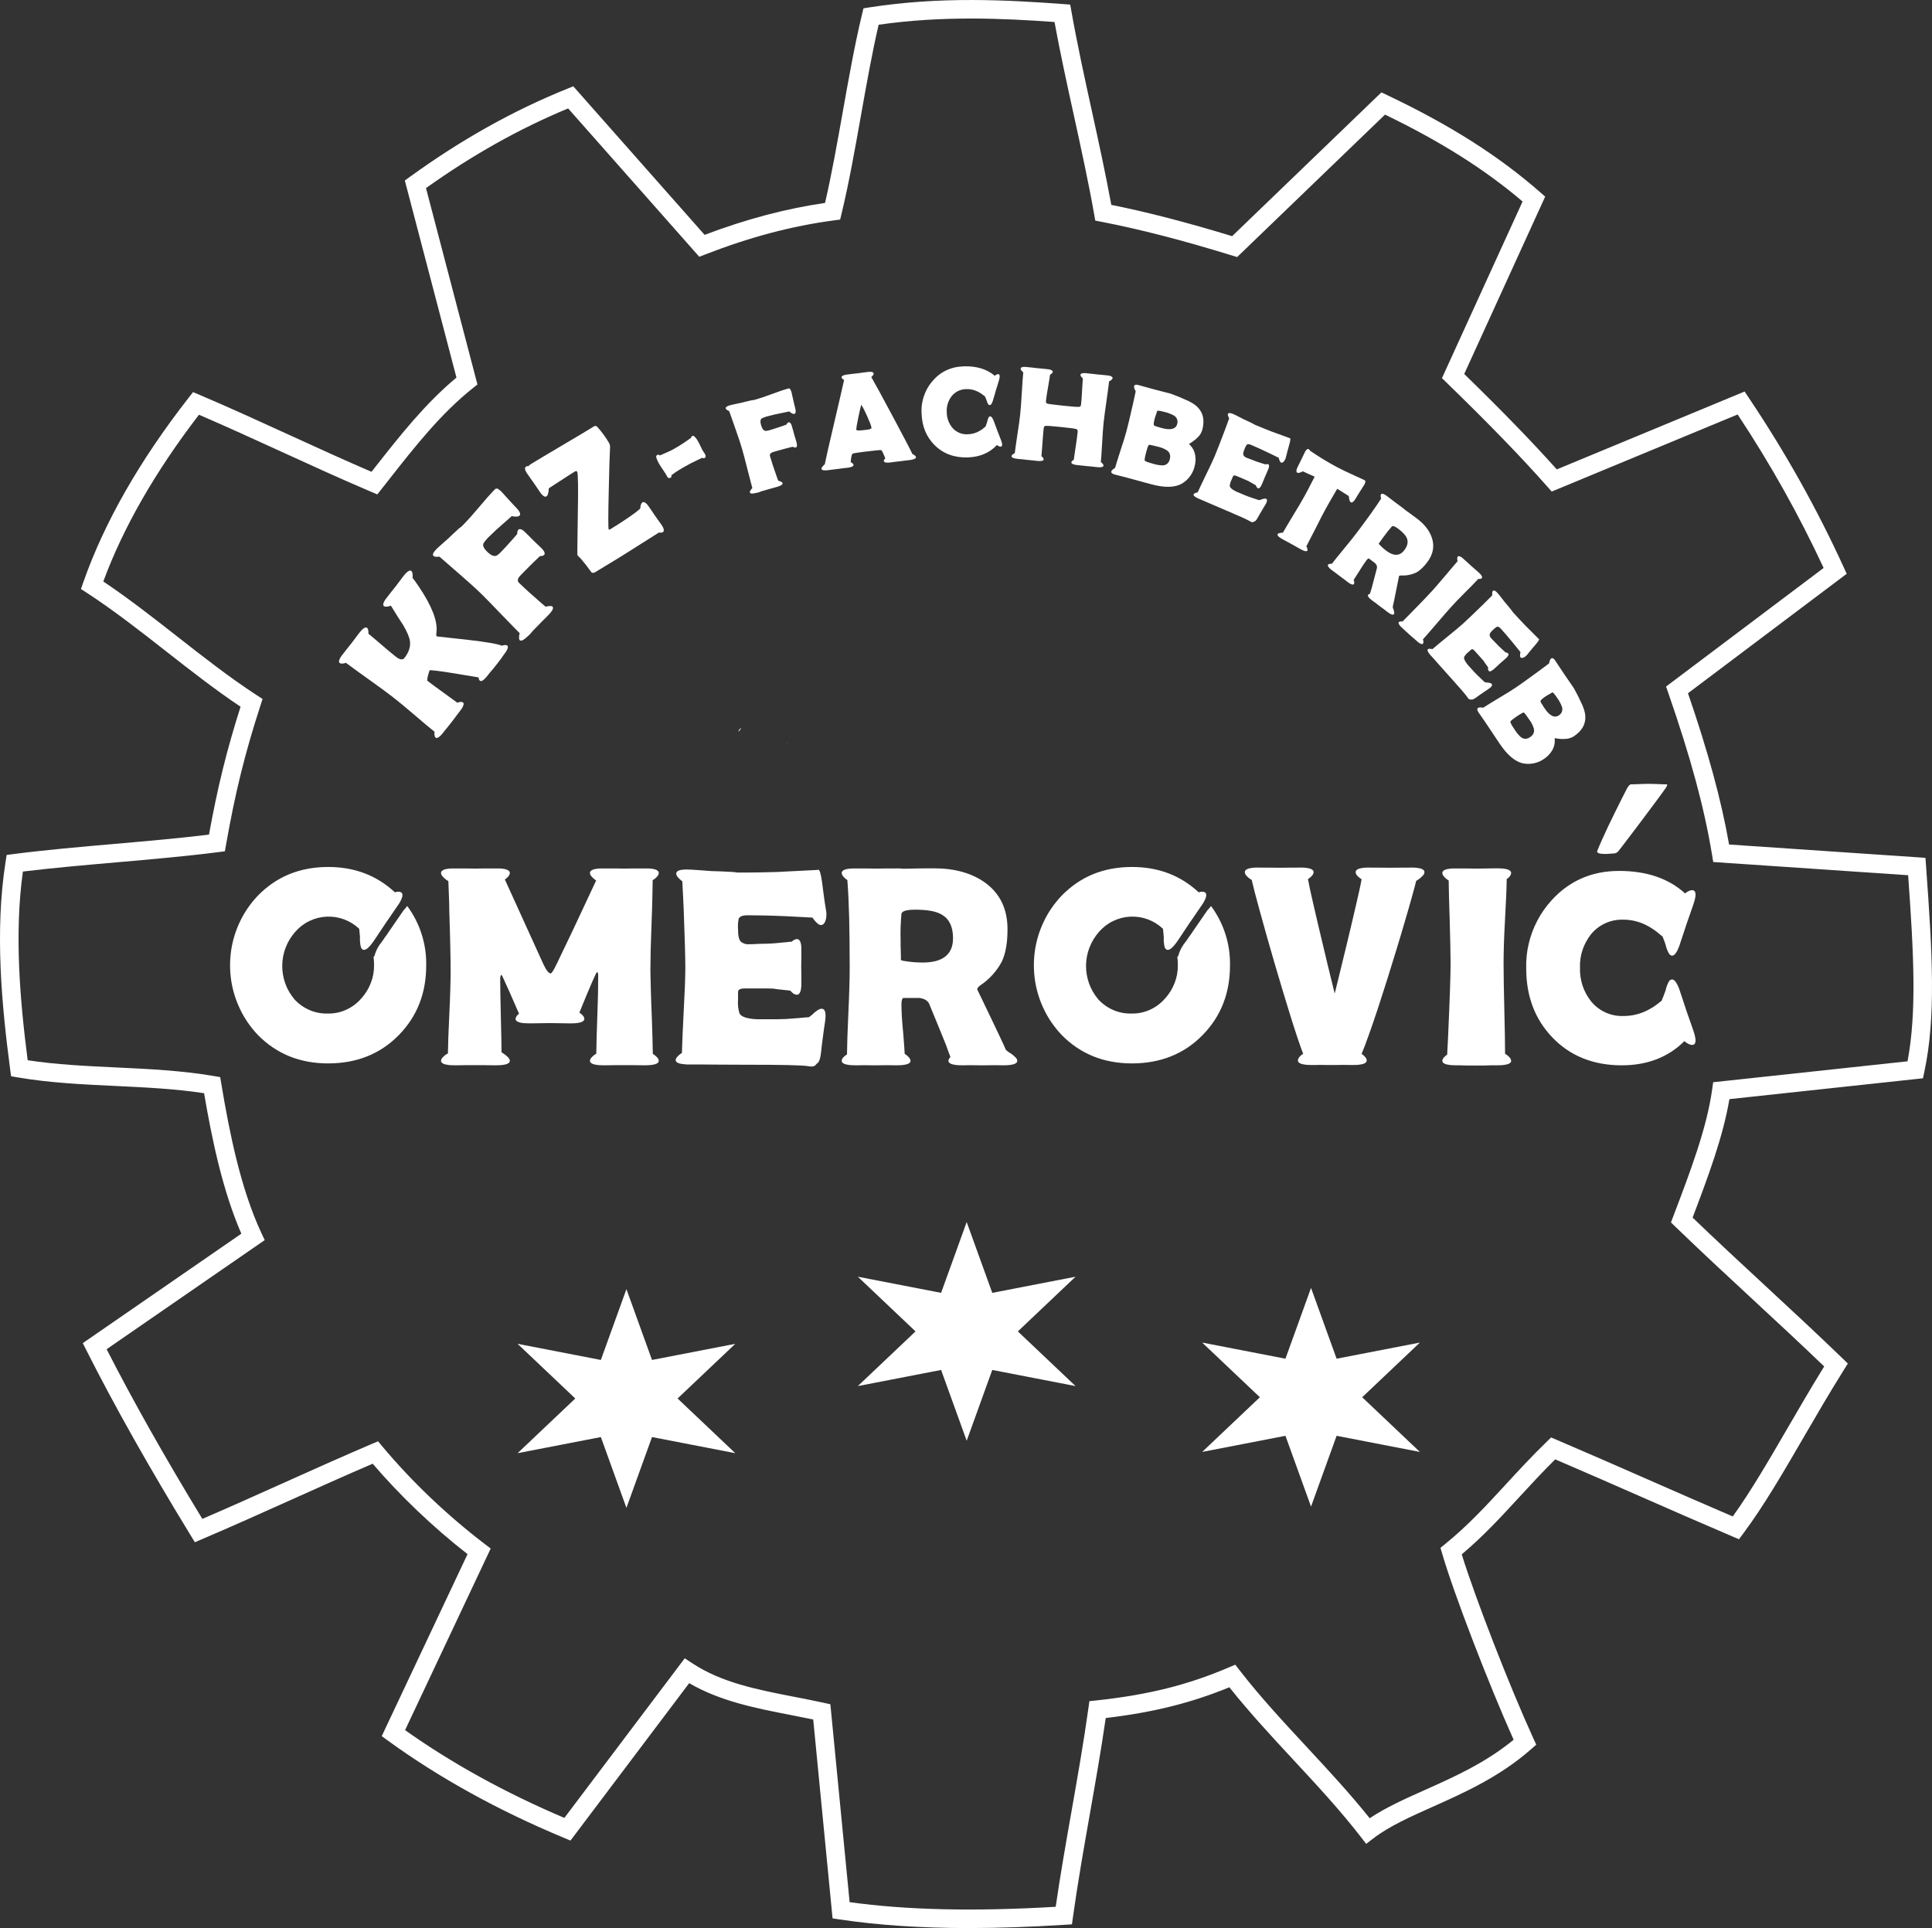 <?xml version="1.0" encoding="UTF-8"?>
<svg xmlns="http://www.w3.org/2000/svg" id="a" viewBox="0 0 505.09 504.096">
  <rect x="0" y="0" width="505.09" height="504.096" fill="#333333" stroke="none"/>
  <defs>
    <style>.b{fill-rule:evenodd;}.b,.c{fill:#fff;}</style>
  </defs>
  <path class="c" d="M253.358,504.096c-12.606,0-23.793-.748-33.828-2.249l-1.87-.279-5.057-52.001c-1.949-.409-3.917-.793-5.836-1.166-9.085-1.766-18.457-3.589-26.59-8.336l-31.035,41.154-1.734-.722c-17.127-7.129-32.599-15.675-45.988-25.4l-1.623-1.179,22.433-47.586c-9.023-7.048-17.541-15.166-24.801-23.64-7.144,3.069-14.391,6.326-21.415,9.482-7.586,3.409-15.43,6.934-23.148,10.226l-1.925.821-1.092-1.786c-10.81-17.68-19.98-33.958-27.257-48.383l-.952-1.886,41.455-28.613c-4.909-11.279-7.693-24.711-9.741-36.728-7.52-1.156-15.489-1.532-23.213-1.897-8.45-.399-17.188-.811-25.489-2.236l-1.758-.302-.234-1.769c-2.202-16.661-4.066-36.142-1.201-54.303l.283-1.793,1.8-.232c8.311-1.073,17.572-1.881,26.528-2.662,8.276-.722,16.813-1.467,24.568-2.419,2.245-12.392,4.63-22.058,8.251-33.436-6.675-4.463-13.171-9.551-19.468-14.484-6.7-5.248-13.628-10.675-20.668-15.257l-1.594-1.037.629-1.795c5.47-15.603,14.735-31.827,27.538-48.221l1.144-1.465,1.711.726c7.502,3.183,15.578,6.876,23.388,10.448,7.188,3.288,14.601,6.679,21.555,9.665.326-.414.651-.828.977-1.242,6.414-8.157,13.037-16.578,21.23-23.396l-13.497-51.525,1.343-.972c13.471-9.747,26.918-17.275,41.109-23.014l1.589-.642,34.332,38.838c10.833-4.102,21.167-6.842,31.486-8.348,1.699-7.313,3.179-15.639,4.615-23.71,1.553-8.736,3.16-17.77,5.053-25.598l.381-1.575,1.602-.249c18.518-2.877,35.81-1.954,50.565-.863l1.879.139.328,1.856c1.492,8.439,3.444,17.354,5.332,25.974,1.778,8.117,3.612,16.492,5.077,24.534,9.486,1.91,19.607,4.531,31.595,8.182l39.024-37.593,1.514.72c16.403,7.798,29.096,15.852,39.945,25.348l1.357,1.188-21.163,46.369c10.065,9.816,17.823,17.813,24.199,24.95l49.1-20.359,1.105,1.651c9.616,14.359,17.721,28.826,24.777,44.229l.811,1.772-41.497,31.233c5.338,15.552,8.696,27.904,10.748,39.549l51.334,3.483.154,2.098c1.703,23.297,2.593,39.63-.44,53.826l-.366,1.714-50.598,5.45c-1.643,9.755-5.489,20.088-9.621,30.971,6.174,5.946,12.683,11.978,18.99,17.821,6.708,6.216,13.645,12.643,20.186,18.974l1.409,1.363-1.04,1.662c-3.836,6.128-7.292,12.077-10.633,17.83-5.307,9.137-10.32,17.767-15.653,24.92l-1.139,1.528-1.753-.747c-7.676-3.27-15.918-6.889-23.889-10.388-7.461-3.275-15.161-6.655-22.399-9.752-3.408,3.378-6.449,6.681-9.4,9.885-4.824,5.24-9.399,10.208-15.035,14.955,3.526,11.396,12.478,34.448,18.728,48.123l.748,1.636-1.351,1.189c-8.213,7.229-17.493,11.373-25.68,15.03-5.84,2.608-11.355,5.072-15.514,8.25l-1.912,1.462-1.474-1.905c-5.367-6.931-11.575-13.619-17.58-20.086-5.658-6.093-11.494-12.38-16.71-18.95-10.099,4.131-19.965,6.583-32.324,8.038-1.199,8.316-2.704,16.863-4.163,25.148-1.562,8.862-3.175,18.026-4.4,26.836l-.273,1.959-1.973.125c-8.879.563-17.164.846-24.913.846ZM222.115,497.324c15.008,2.072,32.678,2.468,53.88,1.21,1.196-8.284,2.696-16.794,4.149-25.046,1.561-8.863,3.175-18.027,4.4-26.839l.26-1.873,1.881-.202c13.458-1.447,23.786-4.02,34.536-8.606l1.721-.733,1.145,1.479c5.366,6.93,11.574,13.617,17.578,20.083,5.553,5.981,11.278,12.147,16.42,18.585,4.24-2.837,9.261-5.079,14.534-7.434,7.411-3.31,15.752-7.035,23.096-13.087-6.572-14.653-15.604-38.129-18.674-48.629l-.452-1.544,1.248-1.016c5.952-4.839,10.727-10.025,15.783-15.515,3.322-3.609,6.758-7.34,10.736-11.206l1.155-1.123,1.483.632c7.691,3.276,15.951,6.902,23.937,10.408,7.349,3.226,14.929,6.554,22.073,9.612,4.763-6.635,9.369-14.563,14.224-22.921,3.059-5.266,6.213-10.695,9.678-16.298-6.088-5.856-12.493-11.791-18.702-17.544-6.718-6.225-13.664-12.661-20.214-19.002l-1.146-1.11.628-1.654c4.489-11.813,8.729-22.971,10.146-33.127l.261-1.871,50.817-5.473c2.401-12.779,1.659-27.819.155-48.65l-50.953-3.457-.312-1.893c-2.037-12.333-5.567-25.383-11.444-42.313l-.58-1.668,41.197-31.007c-6.48-13.918-13.854-27.081-22.48-40.129l-48.615,20.159-1.145-1.298c-6.756-7.653-15.119-16.286-26.318-27.169l-1.225-1.19,21.078-46.181c-9.87-8.402-21.377-15.669-35.963-22.718l-38.661,37.243-1.365-.419c-13.117-4.032-23.95-6.828-34.09-8.798l-1.634-.317-.289-1.639c-1.492-8.439-3.444-17.354-5.332-25.974-1.761-8.041-3.578-16.337-5.036-24.309-13.63-.974-29.337-1.678-45.984.715-1.7,7.316-3.181,15.647-4.617,23.723-1.554,8.738-3.16,17.773-5.055,25.602l-.39,1.613-1.645.219c-10.984,1.462-21.976,4.373-33.604,8.898l-1.575.613-34.289-38.789c-12.775,5.311-24.961,12.144-37.157,20.833l13.45,51.344-1.234.983c-8.325,6.633-15.109,15.26-21.669,23.603-.71.902-1.419,1.805-2.131,2.705l-1.146,1.45-1.701-.722c-7.499-3.181-15.571-6.874-23.378-10.444-7.185-3.287-14.597-6.676-21.548-9.662-11.409,14.851-19.811,29.499-25.007,43.597,6.655,4.453,13.131,9.527,19.41,14.446,6.7,5.249,13.629,10.676,20.67,15.258l1.556,1.013-.573,1.765c-4.043,12.465-6.557,22.643-8.968,36.3l-.309,1.754-1.766.228c-8.311,1.073-17.572,1.881-26.528,2.662-8.256.72-16.772,1.464-24.513,2.412-2.287,16.407-.726,33.983,1.252,49.332,7.498,1.147,15.44,1.523,23.139,1.886,8.452.399,17.192.812,25.494,2.236l1.697.291.283,1.698c2.133,12.782,5.046,27.419,10.485,39.061l.867,1.856-41.324,28.522c6.809,13.344,15.215,28.251,25.019,44.365,7.054-3.035,14.204-6.247,21.137-9.363,7.584-3.408,15.426-6.932,23.142-10.223l1.654-.705,1.154,1.379c7.687,9.185,16.934,17.993,26.741,25.472l1.558,1.188-22.383,47.48c12.249,8.696,26.241,16.407,41.645,22.951l31.471-41.733,1.899,1.256c7.759,5.128,16.999,6.925,26.781,8.827,2.514.489,5.114.995,7.673,1.559l1.719.379,5.031,51.741Z"></path>
  <path class="c" d="M193.823,190.365c-.508.184-.744.522-.74.956"></path>
  <path class="c" d="M206.04,194.143c-.252.136-.472.298-.692.459"></path>
  <path class="c" d="M71.354,248.8c-.404.189-.727.459-.97.783"></path>
  <line class="c" x1="71.354" y1="248.8" x2="70.787" y2="248.963"></line>
  <path class="c" d="M132.909,279.592c-.215.107-.458.243-.674.324"></path>
  <line class="c" x1="132.236" y1="279.916" x2="132.263" y2="280.023"></line>
  <path class="c" d="M113.605,191.323c-.032.195-.04.398-.032.594.009.206.038.399.084.585.135.315.31.461.531.433.223-.017.455-.135.698-.346.249-.205.479-.436.679-.68.211-.245.361-.438.467-.575l.324-.417c.219-.269.467-.575.751-.914.277-.344.577-.729.911-1.159.348-.448.667-.859.947-1.23.278-.383.533-.724.749-1.015.131-.168.256-.33.387-.498.102-.131.252-.324.438-.588.192-.26.354-.533.492-.825.144-.287.202-.542.168-.768-.032-.215-.218-.349-.556-.402-.181-.011-.364.006-.551.041-.187.035-.365.085-.542.158-.886-.659-2.066-1.516-3.528-2.563-.95-.679-1.784-1.288-2.49-1.806-.711-.523-1.295-.967-1.749-1.32-.106-.082-.111-.345-.028-.811.088-.461.27-1.118.551-1.968.231-.04.883.008,1.95.138,1.067.131,2.554.349,4.452.656,1.066.17,2.134.351,3.201.532,1.067.181,2.146.361,3.218.535.006.095.017.183.029.272.022.087.038.169.07.244.135.315.31.461.527.44.228-.023.46-.142.703-.352.249-.205.474-.43.679-.68.211-.245.361-.438.462-.569.073-.093.14-.18.208-.268.068-.087.136-.174.203-.261.27-.309.563-.66.901-1.056.327-.395.686-.844,1.069-1.336.387-.498.731-.94,1.008-1.323.283-.389.506-.715.68-.989.106-.137.261-.336.447-.601.192-.26.355-.533.492-.826.144-.288.197-.536.163-.762-.033-.215-.217-.349-.556-.402-.344-.008-.684.058-1.017.178-.563-.238-1.582-.482-3.063-.735-1.476-.259-3.401-.518-5.783-.793-5.434-.601-8.156-.901-8.156-.901-.074-.058-.117-.17-.133-.343-.011-.178-.001-.41.036-.701.186-1.433-.101-3.144-.863-5.144-.772-1.998-2.011-4.27-3.729-6.824-.34-.514-.653-.958-.932-1.344-.272-.382-.521-.704-.727-.965.043-.236.047-.472.039-.718-.013-.239-.055-.482-.118-.721-.141-.319-.323-.471-.55-.448-.222.017-.461.131-.711.336-.249.205-.479.436-.679.68-.211.246-.361.439-.467.576-.332.44-.665.881-.997,1.321-.333.44-.665.881-.993,1.315-.351.426-.69.861-1.04,1.298-.339.435-.677.871-1.021,1.313-.108.126-.258.319-.45.579-.192.26-.354.533-.498.821-.138.292-.189.552-.156.778.039.22.231.359.575.417.247.003.492-.016.728-.063.236-.046.469-.115.682-.209.677,1.106,1.283,2.086,1.809,2.925.537.837.991,1.55,1.377,2.119.542.921.971,1.743,1.269,2.464.298.721.483,1.344.543,1.87.079.721-.005,1.444-.246,2.165-.247.716-.651,1.441-1.223,2.164-.222.286-.518.396-.89.336-.373-.06-.823-.29-1.345-.697-.454-.353-1.011-.806-1.682-1.368-.665-.557-1.439-1.218-2.325-1.978-.641-.549-1.226-1.043-1.754-1.494-.528-.45-1.004-.84-1.423-1.187.027-.189.032-.375.018-.575-.019-.195-.054-.392-.118-.581-.141-.319-.323-.471-.545-.454-.227.023-.466.137-.715.342-.249.205-.474.43-.679.68-.211.246-.361.438-.462.569-.337.447-.665.881-.997,1.321-.328.434-.66.875-.993,1.315-.356.432-.695.868-1.04,1.298-.344.442-.682.877-1.021,1.313-.113.132-.263.325-.455.585-.188.254-.355.533-.498.821-.138.292-.189.552-.15.771.034.226.225.365.57.423.209.013.416.004.625-.033.198-.036.399-.089.586-.163.701.525,1.53,1.14,2.493,1.828.958.695,2.044,1.48,3.265,2.349,1.479,1.051,2.764,1.98,3.858,2.78,1.088.796,1.988,1.476,2.697,2.027.665.517,1.49,1.178,2.467,1.988.978.81,2.107,1.758,3.39,2.856,1.039.898,1.976,1.696,2.81,2.395.833.688,1.571,1.292,2.203,1.802"></path>
  <path class="c" d="M119.542,138.568c-.408.384-.81.762-1.219,1.135-.408.384-.81.762-1.202,1.151-.414.356-.828.723-1.242,1.09-.414.367-.822.74-1.236,1.106-.127.119-.303.288-.535.513-.231.226-.435.468-.627.732-.192.264-.284.505-.292.728-.003.228.155.394.485.507.207.037.408.057.608.054.195.003.39-.016.59-.052.4.347,1.053.907,1.942,1.689.895.775,2.033,1.766,3.412,2.97,1.171,1.012,2.235,1.953,3.193,2.822s1.803,1.662,2.536,2.378c.615.601,1.365,1.367,2.267,2.293.902.926,1.957,2.012,3.154,3.269.925.948,1.76,1.819,2.51,2.585.745.772,1.405,1.449,1.985,2.028-.075.235-.134.475-.153.721-.03.246-.028.491-.014.736.07.256.172.411.329.453.151.049.335.03.534-.062.2-.091.41-.217.62-.386.21-.158.409-.328.591-.503.005-.005.011-.011.011-.011l.006-.005c.287-.226.557-.48.805-.745.248-.265.484-.541.709-.839.226-.231.457-.468.688-.705.232-.237.463-.474.7-.716.402-.412.804-.823,1.212-1.24.408-.406.816-.812,1.223-1.218.099-.102.237-.243.408-.428.181-.186.358-.389.522-.614.176-.225.318-.438.416-.651.103-.219.123-.408.083-.57-.052-.161-.209-.271-.477-.334-.245-.008-.485-0-.724.031-.234.025-.473.078-.712.153-.197-.159-.406-.341-.625-.533-.225-.198-.473-.407-.743-.638-1.092-.946-2.111-1.843-3.052-2.696-.935-.848-1.803-1.662-2.592-2.434-.192-.187-.278-.415-.259-.671.019-.257.139-.548.375-.869.038-.062.17-.197.38-.422.215-.22.512-.524.892-.913.821-.84,1.576-1.601,2.264-2.272.694-.677,1.312-1.275,1.869-1.789.123-.001.245-.003.368-.015.122-.013.245-.037.367-.082.305-.121.476-.284.501-.491.02-.201-.038-.423-.169-.65-.142-.227-.3-.437-.475-.63-.18-.188-.316-.331-.423-.424-.321-.303-.643-.606-.964-.92-.327-.308-.648-.622-.97-.936-.299-.314-.62-.628-.936-.948-.316-.309-.637-.623-.964-.942-.09-.099-.231-.237-.423-.413-.192-.176-.405-.33-.63-.461-.23-.125-.448-.173-.654-.143-.2.036-.365.205-.484.518-.032.123-.059.24-.068.363-.015.128-.014.251-.007.379-.154.169-.308.349-.468.535-.165.18-.325.377-.495.585-.704.8-1.326,1.492-1.871,2.084-.539.597-1.002,1.082-1.371,1.46-.165.18-.331.349-.512.502-.177.158-.37.3-.575.441-.332.194-.711.209-1.142.052-.426-.163-.903-.497-1.433-1.015-.44-.43-.74-.822-.905-1.182-.166-.36-.192-.683-.078-.98.235-.365.499-.714.785-1.04.281-.332.589-.648.92-.942.413-.423.942-.93,1.599-1.534.656-.593,1.429-1.282,2.328-2.056.326-.277.635-.548.921-.808.292-.265.563-.508.822-.74.028.005.056.011.078.01.033-0.0.056-.001.072.005.251.047.508.077.764.086.251.014.513-.006.768-.042.317-.11.493-.268.535-.469.031-.201-.005-.423-.136-.661-.12-.238-.268-.449-.431-.653-.17-.199-.305-.353-.401-.447-.304-.32-.609-.639-.919-.965-.305-.331-.61-.662-.914-.993-.299-.325-.598-.651-.892-.982-.299-.337-.598-.662-.897-.987-.153-.205-.339-.386-.536-.557-.197-.171-.41-.324-.629-.461-.011-.011-.017-.016-.023-.033,0-.011-.011-.022-.017-.028-.028-.005-.061-.005-.095-.004-.151-.06-.301-.063-.446-.017-.15.052-.255.148-.337.288-.038.039-.077.079-.121.113-.038.028-.077.068-.122.102-.435.446-.958,1.014-1.574,1.713-.616.698-1.325,1.526-2.128,2.483-.808.951-1.523,1.784-2.139,2.483-.616.698-1.139,1.267-1.569,1.707-.143.146-.297.304-.462.473-.165.169-.336.344-.523.536-.194.131-.387.272-.569.424-.188.158-.369.322-.546.48"></path>
  <path class="c" d="M150.955,145.141c.143.171.288.332.44.488.148.15.307.302.461.447.973,1.141,1.888,2.308,2.74,3.523.124.127.271.184.455.182.186-.013.392-.084.627-.229.556-.344,1.251-.763,2.087-1.27.829-.502,1.806-1.096,2.914-1.762.335-.207.805-.497,1.408-.869.604-.373,1.277-.798,2.038-1.276.754-.475,1.534-.966,2.348-1.478.803-.514,1.584-1.005,2.344-1.484.76-.479,1.44-.908,2.047-1.292.596-.386,1.078-.684,1.423-.906.098.023.202.042.309.05.114.004.223.001.335-.013.324-.06.521-.192.585-.388.053-.199.037-.421-.053-.671-.09-.25-.206-.484-.347-.712-.143-.217-.254-.381-.335-.497-.258-.359-.517-.718-.776-1.077-.256-.37-.515-.729-.773-1.088-.249-.374-.499-.748-.755-1.118-.249-.374-.501-.737-.753-1.1-.07-.114-.187-.273-.344-.482-.157-.209-.33-.399-.536-.568-.2-.173-.395-.265-.605-.275-.21-.009-.396.124-.576.402-.095.206-.157.421-.201.634-.045.213-.068.431-.066.643-.447.387-.812.696-1.102.931-.294.228-.516.393-.664.484-.681.503-1.524,1.089-2.533,1.749-1.012.671-2.184,1.413-3.519,2.237-.114.07-.203.107-.277.106-.077.011-.133-.02-.17-.08-.066-.107-.101-1.003-.1-2.698 0-1.695.039-4.183.121-7.457.118-5.751.234-9.48.338-11.203.011-.192.001-.389-.03-.574-.031-.185-.097-.366-.18-.546-.448-.77-.935-1.516-1.457-2.241-.528-.721-1.097-1.416-1.69-2.078-.11-.117-.236-.188-.386-.206-.155-.025-.3.009-.445.089-.905.559-2.05,1.256-3.431,2.08-1.381.825-2.994,1.783-4.836,2.865-1.849,1.086-3.473,2.042-4.849,2.873-1.374.82-2.529,1.515-3.441,2.078-.107.066-.206.146-.306.226-.095.086-.19.173-.276.273-.046.001-.092.001-.138.002-.046.001-.092.001-.138.002-.324.061-.517.198-.587.399-.064.197-.047.418.042.668.096.246.217.487.354.708.143.217.264.383.348.489.245.367.497.731.76,1.096.252.363.511.722.769,1.081.256.37.512.74.762,1.114.256.37.501.737.746,1.104.07.114.192.28.348.489.157.209.336.395.542.564.204.18.406.268.616.277.206.003.399-.135.575-.42.085-.238.155-.484.203-.736.055-.256.081-.513.09-.769-.001-.046.003-.085.009-.135.01-.043.027-.091.034-.141.712-.467,1.565-1.021,2.558-1.662.916-.602,1.722-1.127,2.411-1.571.694-.437,1.266-.8,1.729-1.086.168-.103.307-.162.428-.162.113.004.21.056.277.163.112.181.185,1.201.214,3.063.031,1.851.014,4.539-.053,8.063-.049,3.522-.087,6.176-.108,7.958-.017,1.789-.018,2.688.003,2.721"></path>
  <path class="c" d="M183.648,117.703c-.076-.14-.186-.373-.336-.688-.143-.312-.311-.662-.504-1.038-.188-.379-.392-.736-.609-1.069-.211-.335-.428-.591-.637-.767-.212-.182-.413-.228-.603-.147-.087.056-.156.122-.21.207-.049.082-.074.171-.074.273-.041.033-.161.112-.369.26-.204.14-.494.342-.87.599-.611.426-1.23.836-1.867,1.223-.634.392-1.284.767-1.936,1.123-.194.097-.442.214-.749.354-.302.137-.657.295-1.066.473-.258.109-.504.219-.723.316-.22.097-.417.188-.596.265-.069-.087-.161-.143-.268-.179-.105-.031-.212-.028-.322.007-.13.046-.23.127-.299.245-.064.115-.09.242-.059.38.17.56.394,1.086.682,1.588.29.494.599.985.93,1.458.331.473.647.954.943,1.445l.379.685c.092.146.206.235.342.264.143.031.276.016.406-.043.128-.064.22-.148.282-.268.061-.12.059-.253-.004-.406.056-.041.115-.077.174-.125.061-.043.123-.086.184-.13.192-.14.35-.257.468-.341.12-.092.2-.151.243-.178.649-.426,1.312-.838,1.98-1.228.672-.393,1.353-.769,2.046-1.134.199-.099.447-.216.741-.356.289-.138.632-.308,1.02-.501.24-.107.468-.214.667-.313.205-.102.389-.194.552-.275l.054.031c.084.054.168.082.263.092.092.005.181-.007.268-.038.084-.036.153-.089.21-.155.054-.071.09-.153.113-.247 0-.09-.007-.169-.025-.256-.02-.079-.053-.158-.089-.23-.104-.223-.231-.44-.379-.647-.15-.212-.27-.389-.351-.527"></path>
  <path class="c" d="M304.121,121.671c-.427.004-.856-.027-1.282-.093-.426-.067-.848-.167-1.269-.297-.706-.189-1.254-.352-1.635-.496-.376-.142-.595-.253-.649-.339-.061-.082-.055-.305.008-.672.056-.364.172-.865.341-1.5.17-.617.308-1.088.431-1.416.117-.33.213-.511.287-.544.152-.06.927.093,2.318.465.436.093.864.219,1.274.387.416.17.804.374,1.178.615.364.275.606.611.722.997.116.386.105.827-.026,1.318-.125.469-.329.834-.612,1.096-.283.262-.65.418-1.086.479M302.224,108.394c.072-.205.132-.385.179-.538.052-.151.086-.279.114-.383.022-.083.189-.11.493-.076.304.034.752.13,1.342.287.435.099.862.224,1.283.378.419.159.826.339,1.224.551.268.148.482.342.649.581.166.24.275.499.323.784.041.289.024.574-.061.871-.184.666-.61,1.091-1.284,1.266-.675.181-1.597.112-2.761-.199-.635-.17-1.117-.31-1.458-.43-.337-.113-.53-.206-.572-.271-.072-.084-.094-.291-.057-.607.033-.322.123-.748.269-1.294.025-.094.066-.225.118-.377.049-.159.113-.336.199-.544ZM291.525,122.325c-.009.009-.022.018-.031.027-.016.014-.022.018-.036.026-.139.075-.28.162-.413.263-.135.106-.259.215-.37.345-.133.189-.177.355-.142.488.037.128.119.239.25.327.126.081.262.147.403.196.147.045.256.081.335.095.678.163,1.353.337,2.033.513.675.174,1.354.355,2.033.536.331.088.683.188,1.057.293.374.106.771.212,1.191.324.298.079.602.16.904.247.303.081.606.168.902.253.072.019.143.038.21.056.068.012.129.028.198.035.201.065.384.114.548.164.171.046.314.084.436.116,1.782.476,3.35.693,4.7.645,1.347-.043,2.476-.35,3.388-.911.816-.51,1.501-1.149,2.049-1.919.552-.763.933-1.613,1.151-2.542.127-.475.199-.946.228-1.429.023-.484-.003-.964-.081-1.447-.073-.48-.217-.938-.427-1.368-.215-.435-.483-.826-.82-1.182-.123-.115-.209-.215-.26-.288-.056-.08-.075-.138-.065-.177.128-.06.26-.132.391-.203.128-.078.251-.164.374-.249.273-.181.536-.371.788-.582.252-.211.493-.43.722-.665.264-.26.495-.548.685-.864.191-.316.34-.654.454-1.014.327-1.226.397-2.33.21-3.314-.194-.98-.643-1.845-1.356-2.585-.383-.404-.876-.795-1.472-1.155-.594-.366-1.294-.712-2.103-1.028-.406-.185-.819-.366-1.234-.536-.416-.17-.8-.326-1.159-.463-.359-.137-.656-.246-.893-.333-.238-.081-.379-.131-.423-.143-1.352-.338-2.702-.685-4.066-1.049-1.358-.362-2.713-.736-4.07-1.121-.07-.025-.182-.048-.327-.081-.145-.033-.29-.042-.446-.036-.151.013-.277.062-.374.16-.097.098-.141.264-.122.5.032.168.08.323.144.481.066.154.14.298.233.435.011.026.02.059.031.085.01.026.023.048.035.068-.152.704-.29,1.33-.412,1.877-.115.543-.221,1.005-.303,1.379-.398,1.756-.738,3.232-1.021,4.428-.289,1.194-.515,2.109-.684,2.738-.156.585-.367,1.309-.636,2.183-.269.874-.599,1.891-.985,3.048-.294.903-.552,1.715-.776,2.442-.229.725-.418,1.367-.575,1.91ZM283.1,98.932c-.029.394-.065.849-.102,1.368-.032.525-.07,1.113-.105,1.775-.044.811-.089,1.519-.129,2.129-.047.61-.094,1.122-.136,1.525-.02.193-.07.343-.145.45-.08.107-.191.176-.324.19-.198.026-.639.014-1.335-.035-.695-.049-1.646-.136-2.839-.261-1.29-.134-2.294-.25-3.008-.347-.714-.097-1.136-.175-1.274-.236-.105-.04-.176-.128-.215-.246-.04-.119-.052-.275-.032-.469.044-.421.11-.948.204-1.57.093-.622.22-1.344.369-2.173.112-.631.206-1.208.288-1.716.087-.508.151-.955.203-1.346.115-.057.219-.121.319-.202.1-.076.189-.164.263-.26.142-.209.166-.379.07-.51-.101-.131-.263-.234-.485-.309-.222-.069-.447-.121-.679-.151-.233-.03-.408-.048-.528-.055-.403-.042-.795-.083-1.193-.124-.392-.035-.79-.077-1.189-.106-.402-.054-.8-.095-1.197-.142-.404-.042-.801-.083-1.199-.125-.124-.019-.3-.037-.534-.056-.228-.018-.464-.014-.696.008-.233.027-.412.095-.532.203-.126.107-.138.279-.042.513.078.135.168.264.277.379.102.12.218.218.341.311-.054.632-.115,1.378-.18,2.227-.06.855-.12,1.82-.187,2.898-.073,1.313-.152,2.46-.226,3.44-.078.974-.146,1.788-.213,2.436-.063.608-.16,1.368-.283,2.279-.124.912-.28,1.97-.474,3.178-.142.979-.268,1.856-.383,2.631-.11.776-.197,1.45-.269,2.034-.133.061-.261.134-.385.219-.124.091-.238.188-.341.292-.142.204-.165.367-.063.493.095.13.257.228.48.296.222.075.452.128.679.157.232.036.408.054.533.067.176.018.347.036.523.049.171.018.342.03.507.041.193.025.391.052.607.074.21.028.437.051.675.076.284.03.545.057.79.077.244.025.466.043.677.059.164.023.328.046.499.063.164.023.329.04.499.058.119.012.295.031.529.044.234.019.464.014.697-.014.232-.022.411-.084.537-.191.12-.103.131-.268.034-.496-.063-.11-.139-.21-.226-.31-.088-.096-.181-.185-.283-.265.032-.416.076-.894.121-1.44.045-.541.085-1.151.133-1.83.067-.866.124-1.63.174-2.279.056-.655.102-1.201.147-1.639.024-.228.076-.4.146-.519.075-.118.174-.183.301-.193.204-.03.651-.018,1.335.03.683.054,1.611.139,2.776.26,1.165.121,2.084.228,2.758.316.674.093,1.102.172,1.284.243.121.047.21.137.254.262.05.131.06.305.037.526-.045.437-.115.993-.201,1.656-.086.663-.196,1.438-.334,2.326-.103.661-.195,1.26-.273,1.798-.079.543-.146,1.018-.195,1.433-.097.047-.19.112-.277.178-.094.071-.17.143-.236.222-.142.203-.165.368-.063.493.096.131.258.228.48.297.222.075.452.128.679.157.232.035.408.054.533.067.148.015.296.031.449.047.153.016.307.032.466.048.199.021.409.043.642.067.228.024.483.051.756.079.216.022.426.045.626.06.204.021.398.036.592.05.204.021.415.043.624.071.204.027.414.049.618.076.125.013.301.031.536.044.234.019.464.013.696-.014.232-.022.411-.084.537-.191.12-.102.131-.268.034-.496-.079-.123-.17-.242-.273-.356-.109-.109-.22-.207-.348-.295.055-.585.103-1.264.155-2.045.052-.782.104-1.666.167-2.654.07-1.222.135-2.289.196-3.208.061-.918.129-1.681.192-2.288.067-.648.164-1.459.293-2.428.124-.969.287-2.101.479-3.396.151-1.07.285-2.026.397-2.876.117-.849.211-1.586.283-2.216.15-.065.29-.142.426-.232.13-.095.251-.204.356-.331.142-.209.166-.379.07-.509-.102-.131-.263-.234-.485-.309-.223-.069-.447-.121-.679-.151-.232-.03-.409-.048-.534-.056-.398-.041-.795-.083-1.193-.124-.398-.036-.796-.077-1.184-.106-.402-.053-.8-.095-1.197-.142-.404-.042-.801-.084-1.199-.125-.124-.019-.3-.037-.534-.055-.228-.018-.464-.014-.696.008-.233.027-.412.095-.532.203-.126.107-.138.278-.042.513.073.128.152.245.245.352.092.108.191.209.308.296ZM253.067,119.588c3.122-.112,5.65-1.192,7.566-3.239.124.104.253.191.387.261.134.075.273.127.417.162.253.031.411-.021.485-.172.075-.146.091-.335.054-.562-.037-.233-.097-.46-.173-.68-.076-.221-.134-.384-.184-.502-.145-.372-.29-.744-.434-1.116-.139-.372-.284-.739-.435-1.111-.139-.384-.278-.756-.418-1.134-.139-.372-.278-.745-.417-1.117-.026-.09-.076-.214-.14-.378-.063-.163-.143-.326-.235-.5-.092-.174-.189-.319-.302-.446-.113-.122-.23-.192-.356-.204-.126-.013-.255.055-.387.208-.091.18-.175.366-.242.569-.062.197-.117.399-.15.6-.067.214-.139.428-.211.642-.078.214-.151.423-.229.631-.022.024-.05.048-.072.066s-.05.036-.072.054c-.26.238-.532.453-.816.658-.29.199-.587.381-.901.547-.426.221-.878.392-1.342.511-.465.12-.931.188-1.41.205-.781.051-1.518-.071-2.22-.36-.702-.289-1.301-.725-1.813-1.301-.489-.577-.861-1.215-1.115-1.909-.254-.7-.383-1.427-.387-2.175-.05-.747.027-1.476.236-2.175.209-.705.534-1.357.97-1.956.475-.617,1.053-1.09,1.727-1.423.68-.333,1.405-.502,2.177-.507.479-.017.95.023,1.422.115.472.097.923.241,1.359.437.332.154.652.325.956.52.298.189.592.402.881.637.047.033.093.06.135.092.036.033.077.066.124.099.069.158.137.315.206.478.063.164.132.327.196.496.047.198.117.396.198.587.081.191.179.377.294.549.142.144.27.202.395.18.119-.021.231-.1.334-.235.098-.129.19-.281.269-.461.074-.18.142-.354.193-.515.051-.168.092-.295.112-.387.112-.381.224-.763.336-1.144.112-.387.224-.768.336-1.161.123-.382.241-.763.353-1.145.118-.376.236-.757.353-1.139.041-.122.086-.295.147-.52.061-.225.104-.449.124-.684.02-.235-.009-.423-.095-.562-.085-.14-.247-.185-.496-.131-.124.039-.248.089-.366.162-.118.067-.223.151-.323.246-2.087-1.766-4.814-2.588-8.177-2.467-1.673.06-3.186.412-4.546,1.067-1.36.649-2.561,1.59-3.602,2.828-.669.784-1.221,1.639-1.657,2.552-.442.913-.756,1.868-.954,2.864-.199.996-.265,2.01-.2,3.037.061,1.701.38,3.244.961,4.63.576,1.385,1.42,2.613,2.516,3.688,1.132,1.108,2.419,1.925,3.861,2.445,1.442.525,3.04.759,4.798.696ZM227.809,111.942c-.024.089-.134.172-.332.243-.199.071-.485.129-.848.174-.402.05-.743.092-1.028.116-.284.029-.511.052-.689.062-.336.03-.59.021-.761-.009-.171-.03-.266-.099-.278-.196-.02-.159.013-.502.102-1.031.084-.529.225-1.248.413-2.152.182-.857.336-1.567.463-2.118.132-.557.238-.962.321-1.22.289.471.556.95.801,1.444.251.493.479.988.697,1.491.358.802.634,1.447.821,1.936.188.495.294.839.317,1.026.015.033.02.072.02.113-.001.04-.007.081-.019.123ZM216.636,122.904c.266-.033.533-.066.793-.098.096-.012.193-.024.295-.036.108-.013.215-.027.323-.04.363-.045.703-.087,1.009-.125.312-.039.595-.08.849-.117.249-.031.499-.061.749-.087.25-.025.5-.056.749-.087.12-.009.295-.036.526-.071.231-.04.455-.097.675-.17.221-.079.381-.18.479-.313.093-.132.066-.302-.079-.502-.086-.093-.177-.174-.285-.253-.101-.074-.207-.141-.324-.196.012-.042.018-.089.023-.141 0-.046.005-.099.004-.15.107-1.038.249-1.665.43-1.872.05-.058.33-.128.831-.218.501-.085,1.226-.186,2.173-.304,1.401-.173,2.479-.296,3.229-.371.751-.07,1.174-.094,1.269-.071.104.045.25.251.432.609.177.358.403.877.659,1.553-.068.054-.129.12-.178.189-.055.065-.098.139-.14.219-.074.188-.08.332-.009.433.07.101.188.172.349.216.16.037.341.055.537.06.196-.001.378-.012.555-.028.17-.021.307-.032.403-.05.198-.025.403-.05.606-.081.203-.031.402-.056.606-.081.188-.018.393-.037.608-.064.215-.026.448-.055.686-.085.238-.03.465-.058.675-.084.215-.027.413-.057.605-.086.16-.014.319-.028.483-.048.159-.02.323-.04.482-.06.12-.009.295-.036.526-.071.231-.04.455-.096.681-.171.22-.079.381-.179.479-.313.099-.133.077-.303-.068-.504-.112-.113-.234-.212-.366-.305-.132-.088-.273-.162-.424-.218-.342-.718-.922-1.866-1.75-3.439-.823-1.573-1.882-3.577-3.179-6.001-1.461-2.738-2.674-4.999-3.648-6.778-.969-1.78-1.695-3.088-2.178-3.921.115-.089.218-.188.315-.292.096-.11.174-.223.245-.347.091-.242.075-.412-.053-.517-.123-.106-.303-.17-.536-.193-.233-.017-.469-.017-.696.006-.233.023-.409.045-.533.066-.397.049-.793.099-1.185.147-.396.055-.787.109-1.189.165-.397.043-.795.087-1.198.131-.397.05-.794.098-1.196.148-.051.006-.119.015-.205.02-.085.005-.181.022-.288.041l-.051.006-.006.001s-.006.001-.011.002c-.231.04-.454.097-.67.17-.215.078-.363.183-.456.315-.088.132-.061.301.086.508.068.084.146.155.234.218.089.069.182.121.286.172-.176.804-.497,2.214-.962,4.223-.464,2.015-1.073,4.629-1.826,7.842-.592,2.52-1.081,4.612-1.461,6.283-.38,1.67-.647,2.912-.81,3.727-.165.112-.309.245-.441.389-.137.149-.256.302-.362.471-.092.23-.077.401.051.506.122.106.302.164.535.187.233.017.468.017.697,0,.233-.023.409-.039.534-.06ZM196.068,104.753c-.394.096-.783.19-1.174.279-.395.096-.783.19-1.169.295-.388.076-.78.159-1.173.243-.392.083-.783.172-1.175.255-.122.029-.294.073-.521.132-.227.059-.441.139-.657.236-.216.098-.36.217-.445.354-.084.143-.044.304.124.493.117.097.237.182.364.252.122.072.251.13.39.179.128.362.339.949.62,1.76.286.809.649,1.84,1.087,3.094.376,1.057.71,2.031,1.002,2.922.292.891.541,1.693.746,2.406.172.598.371,1.35.608,2.256.237.907.513,1.969.817,3.189.244.928.458,1.776.656,2.527.193.753.366,1.417.525,1.989-.131.121-.254.251-.354.399-.107.144-.193.299-.272.459-.047.186-.039.32.045.403.078.085.2.139.359.153.159.013.336.01.529-.021.189-.025.375-.06.552-.106.006-.001.011-.003.011-.003l.005-.001c.262-.04.523-.103.774-.181.251-.078.499-.167.747-.275.225-.065.456-.131.686-.197.231-.066.461-.133.697-.201.401-.115.801-.231,1.208-.348.402-.11.805-.22,1.207-.33.099-.028.236-.068.41-.124.181-.052.365-.117.549-.2.191-.079.357-.162.495-.262.143-.101.224-.213.256-.329.025-.12-.035-.245-.181-.382-.152-.093-.306-.173-.467-.24-.157-.068-.326-.12-.503-.158-.067-.171-.134-.36-.203-.56-.071-.205-.152-.426-.24-.668-.35-.987-.671-1.917-.958-2.792-.286-.869-.541-1.693-.762-2.461-.054-.186-.026-.361.077-.516.104-.155.283-.296.547-.413.046-.025.178-.063.391-.13.214-.062.51-.147.889-.256.818-.236,1.566-.445,2.241-.621.68-.178,1.283-.334,1.818-.458.078.043.156.086.237.122.082.036.167.065.261.079.235.033.402-.008.492-.129.084-.12.127-.281.126-.471-.008-.194-.033-.383-.074-.567-.047-.183-.081-.321-.115-.419-.094-.306-.188-.612-.278-.924-.096-.311-.186-.624-.276-.937-.076-.305-.166-.618-.251-.933-.088-.307-.179-.62-.27-.939-.021-.095-.061-.232-.119-.412-.057-.18-.137-.353-.232-.516-.1-.161-.22-.269-.361-.324-.139-.049-.304-.002-.491.153-.064.066-.123.13-.173.204-.056.075-.099.153-.14.236-.158.051-.319.11-.486.17-.169.054-.34.122-.522.192-.73.252-1.37.466-1.925.644-.554.183-1.019.323-1.387.429-.168.055-.333.102-.502.133-.168.036-.341.056-.52.072-.279.003-.523-.123-.738-.376-.21-.255-.392-.636-.54-1.152-.123-.428-.172-.783-.147-1.069.025-.286.124-.499.302-.646.279-.145.57-.271.867-.374.296-.109.603-.197.916-.264.412-.119.927-.249,1.557-.395.626-.139,1.359-.296,2.203-.462.304-.058.596-.118.87-.179.279-.063.537-.119.783-.172.016.013.031.026.045.035.021.011.036.019.044.029.141.12.292.231.451.328.153.098.325.18.5.249.238.044.406.008.505-.104.091-.115.148-.269.151-.466.01-.193-.008-.378-.038-.566-.036-.186-.066-.332-.093-.425-.078-.311-.155-.621-.234-.938-.074-.318-.147-.635-.221-.953-.072-.312-.144-.625-.211-.938-.068-.32-.14-.632-.212-.944-.023-.184-.075-.365-.139-.543-.063-.178-.143-.351-.232-.516-.003-.011-.005-.017-.002-.029.004-.007.001-.018-.001-.024-.016-.013-.037-.025-.058-.037-.074-.091-.167-.148-.275-.17-.113-.021-.213.002-.315.061-.039.011-.077.022-.117.028-.035.004-.073.015-.113.021-.434.125-.967.296-1.605.516-.638.219-1.382.487-2.23.802-.85.31-1.599.579-2.237.798-.638.22-1.172.391-1.6.515-.143.041-.296.085-.461.133-.165.048-.335.097-.522.15-.169.013-.341.033-.511.064-.175.032-.348.07-.516.107Z"></path>
  <path class="c" d="M374.462,169.728c-.147-.052-.291-.084-.44-.095-.149-.02-.295-.019-.44-.011-.233.049-.36.147-.376.3-.016.153.032.325.147.521.111.2.243.381.392.562.007.017.011.029.014.041.007.009.019.021.027.03.287.318.643.713,1.071,1.188.421.474.918,1.034,1.484,1.67.57.64,1.067,1.199,1.5,1.678.424.479.788.882,1.079,1.204,1.328,1.472,2.387,2.663,3.166,3.569.779.905,1.289,1.53,1.522,1.873.045.075.094.147.143.218.057.072.11.139.167.203.073.081.163.138.275.176.103.038.216.043.33.017l.008.001c.004-.004.012-.003.016.001.139.052.305.048.486-.015.185-.067.356-.151.523-.256.163-.101.285-.188.369-.248.256-.185.517-.374.781-.558.265-.185.537-.369.805-.557.26-.181.528-.361.792-.546.264-.177.532-.357.804-.533.083-.053.201-.136.353-.257.151-.114.288-.244.417-.392.125-.143.189-.293.201-.443.004-.149-.098-.288-.302-.412-.174-.073-.354-.119-.538-.153-.18-.038-.366-.055-.555-.061-.084-.008-.176-.025-.265-.046-.084-.017-.176-.033-.272-.054-.258-.26-.562-.547-.915-.86-.432-.402-.802-.761-1.118-1.069-.315-.315-.569-.579-.764-.795l-1.649-1.828c-.795-.975-1.091-1.678-.887-2.108.145-.231.314-.453.495-.662.189-.209.397-.396.624-.571.234-.21.416-.375.547-.494.127-.115.207-.179.232-.186.112-.055.229-.053.359.014.126.063.27.18.427.354l1.202,1.332c.302.335.536.594.696.78.165.182.283.322.355.41.072.089.121.152.152.194.022.041.048.087.078.129.026.046.075.117.142.218l.899,1.243s.004.004.007.008c.004.004.008.009.015.017-.018.108-.028.217-.025.322.002.113.013.227.039.342.074.226.184.357.332.385.144.024.308-.009.478-.093.171-.092.33-.197.477-.315.143-.122.254-.213.326-.286.237-.214.475-.429.717-.646.238-.223.48-.441.714-.667.241-.202.483-.42.728-.634.238-.214.479-.432.725-.654.076-.061.182-.156.318-.287.137-.131.261-.274.362-.434.105-.156.149-.312.137-.462-.013-.142-.128-.269-.345-.365-.143-.056-.283-.084-.424-.095-.111-.123-.258-.26-.44-.411l-.68-.625c-.271-.24-.533-.488-.787-.744-.258-.252-.503-.515-.745-.782-.073-.081-.161-.17-.254-.264-.096-.098-.203-.209-.323-.324-.111-.115-.203-.208-.281-.285-.072-.08-.13-.144-.168-.186-.147-.129-.269-.281-.353-.459-.084-.178-.131-.367-.141-.565.017-.169.099-.359.251-.566.148-.21.37-.442.655-.698.15-.158.311-.304.479-.441.173-.132.349-.253.532-.365.152-.045.312-.02.482.065.169.086.356.241.559.465.467.518.956,1.077,1.467,1.669.512.592,1.06,1.252,1.662,1.978.598.722,1.256,1.537,1.982,2.443l-.001.024c-.046.18-.08.364-.097.549-.017.185-.019.371-.004.558.065.234.188.361.368.399.184.034.397-.012.638-.137.246-.129.49-.319.742-.577.42-.54.843-1.053,1.269-1.553.426-.491.804-.933,1.136-1.333.336-.395.571-.715.713-.958.142-.243.137-.385-.007-.425l-3.516-3.522c-.572-.6-1.075-1.123-1.493-1.577-.425-.455-.774-.832-1.05-1.138-.103-.114-.222-.246-.344-.382-.127-.14-.264-.293-.417-.462-.071-.113-.146-.23-.233-.344-.087-.114-.175-.219-.262-.333-.259-.312-.514-.621-.765-.933-.259-.312-.514-.621-.777-.921-.239-.316-.486-.632-.732-.948-.247-.316-.497-.628-.744-.944-.08-.097-.195-.232-.343-.406-.153-.177-.319-.336-.501-.487-.178-.147-.352-.228-.513-.245-.165-.013-.292.094-.393.324-.041.16-.061.317-.069.47-.008.162,0,.316.02.474-.525.535-.99,1.001-1.402,1.404-.41.408-.759.754-1.044,1.034-2.507,2.44-4.239,4.094-5.197,4.959-.467.421-1.063.928-1.79,1.538-.726.602-1.583,1.306-2.567,2.101-.768.624-1.452,1.187-2.061,1.69-.612.507-1.145.957-1.602,1.346M366.665,162.493c-.122-.018-.236-.027-.349-.022-.114-.002-.226.012-.338.035-.234.081-.349.201-.341.362 0.0.162.075.336.214.522.136.191.291.369.457.526.167.165.298.283.392.367l.2.18c.192.18.417.39.669.631.251.233.544.497.867.787.251.225.484.435.71.629.233.194.445.377.64.544.162.145.327.294.489.439.089.08.221.198.403.346.178.153.367.284.571.398.201.119.382.174.547.161.157-.012.263-.14.319-.381.017-.139.017-.284-.003-.425-.016-.145-.052-.284-.1-.435.424-.472.919-1.032,1.483-1.685.564-.653,1.2-1.387,1.908-2.218.869-1.009,1.626-1.895,2.281-2.65.655-.755,1.209-1.379,1.651-1.872.401-.446.913-1,1.538-1.652.625-.652,1.357-1.4,2.21-2.246.73-.727,1.378-1.381,1.942-1.957.564-.576,1.05-1.083,1.452-1.522.212.037.426.03.637-.034.238-.086.357-.209.357-.371-.005-.166-.075-.344-.211-.535-.135-.191-.286-.365-.457-.526-.167-.165-.298-.283-.388-.363-.306-.267-.603-.526-.904-.789-.297-.259-.598-.522-.899-.785-.294-.28-.592-.547-.885-.819-.302-.271-.599-.538-.896-.806-.09-.088-.222-.206-.399-.359-.174-.149-.367-.284-.568-.403-.204-.115-.389-.165-.55-.148-.165.013-.276.144-.335.39-.016.155-.02.312.001.469.012.157.049.305.093.452-.377.437-.823.95-1.329,1.539-.511.594-1.077,1.267-1.712,2.026-.78.919-1.466,1.717-2.048,2.399-.587.687-1.078,1.251-1.479,1.697-.481.535-1.239,1.344-2.273,2.419-1.038,1.079-2.35,2.427-3.95,4.054-.364.371-.683.692-.956.961-.273.269-.495.492-.66.666ZM367.801,140.711c.2.486.246.985.14,1.506-.111.517-.373,1.056-.788,1.609-.594.79-1.287,1.198-2.079,1.224-.795.032-1.683-.328-2.668-1.062-.288-.216-.565-.446-.839-.681-.271-.239-.53-.492-.784-.754-.128-.125-.216-.227-.275-.3-.056-.078-.075-.128-.055-.155.075-.101.168-.224.281-.374.109-.154.238-.336.388-.544.153-.214.282-.395.395-.553.117-.156.209-.279.285-.379.326-.463.662-.91,1.012-1.347.347-.433.711-.86,1.081-1.267.253-.231.809-.021,1.663.622.598.449,1.083.878,1.458,1.282.372.408.632.804.782,1.174ZM348.192,147.409c-.121-.02-.248-.022-.369-.013-.121.009-.245.031-.366.068-.226.101-.33.23-.308.39.015.161.103.328.259.502.152.178.321.342.501.484.18.15.322.256.423.332.128.096.251.189.373.274.123.093.25.181.372.266.143.115.299.239.468.366.166.132.353.273.549.42.228.172.443.333.647.48.201.151.392.287.569.413.146.11.297.223.435.334.143.115.289.224.427.335.096.072.237.178.431.31.191.136.391.251.604.347.21.101.395.14.559.113.155-.026.25-.162.285-.408.001-.135-.01-.272-.034-.412-.027-.135-.067-.272-.126-.402.185-.275.397-.595.624-.953.231-.355.477-.749.748-1.175.397-.652.753-1.22,1.076-1.706.32-.482.598-.88.831-1.191.172-.228.316-.391.442-.482.121-.095.216-.117.284-.065.52.392.899.676,1.141.858.242.182.35.257.325.223.254.234.433.461.534.688.106.23.134.458.088.681-.299,1.168-.567,2.189-.797,3.067-.227.873-.425,1.61-.582,2.2-.095.307-.182.585-.261.84-.07.255-.14.481-.197.681-.039.014-.074.023-.115.029-.035.009-.075.015-.114.028-.226.102-.331.231-.308.39.015.161.104.328.259.502.152.178.322.342.501.484.18.15.322.256.422.332.136.095.273.198.413.296.14.099.277.202.41.301.147.118.299.239.468.366.161.128.339.262.526.403.224.168.429.323.624.462.196.148.378.277.55.4.146.11.292.22.43.331.138.111.28.218.418.329.096.072.238.178.432.31.19.136.39.251.604.347.21.101.395.14.558.113.156-.026.251-.162.285-.408-.016-.198-.049-.401-.098-.602-.044-.197-.113-.392-.202-.587-.022-.066-.04-.137-.058-.208-.019-.079-.034-.154-.052-.225.101-.41.208-.894.324-1.457.121-.56.254-1.203.393-1.92.314-1.558.545-2.721.7-3.497.155-.777.231-1.163.231-1.163.048-.064.116-.106.222-.134.102-.031.231-.041.386-.038.666.036,1.321-.007,1.964-.131.643-.124,1.267-.326,1.877-.605.968-.508,1.948-1.422,2.944-2.747.752-1,1.228-2.014,1.436-3.051.203-1.041.143-2.101-.188-3.172-.598-1.915-1.915-3.641-3.96-5.179-.393-.295-.844-.627-1.345-.997-.5-.362-1.059-.768-1.667-1.204-.118-.11-.238-.215-.363-.316-.121-.105-.252-.197-.379-.285-.324-.244-.639-.481-.959-.721-.318-.232-.638-.472-.965-.704-.317-.253-.637-.493-.953-.738-.324-.244-.644-.485-.963-.725-.097-.08-.239-.187-.429-.323-.186-.133-.39-.251-.6-.352-.214-.096-.402-.131-.561-.1-.163.027-.262.168-.3.418-.004.147.007.284.027.42.028.135.062.269.109.397-.711,1.116-1.588,2.408-2.627,3.864-1.042,1.453-2.24,3.083-3.592,4.882-.381.507-.867,1.135-1.46,1.875-.585.74-1.287,1.598-2.092,2.573-.669.804-1.26,1.533-1.781,2.178-.521.645-.967,1.21-1.339,1.695ZM340.154,120.272c-.147.291-.295.581-.443.871-.143.293-.282.582-.422.87-.047.085-.106.216-.182.389-.076.173-.129.353-.163.543-.038.188-.025.352.047.483.068.136.221.213.464.224.18-.031.356-.077.532-.136.171-.062.343-.137.508-.222.023-.007.047-.013.068-.028.023-.007.05-.019.076-.03.436.215.912.439,1.425.67.504.233,1.052.47,1.635.715-.687,1.35-1.26,2.456-1.71,3.317-.455.858-.788,1.483-.998,1.863-.318.575-.734,1.292-1.232,2.145-.5.846-1.093,1.837-1.784,2.956-.549.91-1.041,1.729-1.47,2.458-.434.726-.808,1.368-1.12,1.92-.196-.011-.386.002-.579.032-.193.03-.381.076-.566.138-.173.101-.259.209-.257.335.005.12.064.251.176.378.117.13.261.248.425.365.166.124.33.228.485.314.157.093.282.162.367.209.368.197.74.396,1.108.593.37.204.74.409,1.115.616.365.202.73.404,1.095.605.367.21.729.416,1.091.623.09.05.215.118.378.202.16.088.335.172.529.247.191.08.368.138.535.166.173.03.309.008.409-.055.108-.065.154-.195.142-.398-.025-.144-.06-.281-.115-.416-.048-.138-.114-.266-.204-.387.61-1.138,1.408-2.688,2.397-4.641.591-1.187,1.11-2.219,1.563-3.098.458-.876.844-1.609,1.162-2.184.544-.985,1.528-2.693,2.957-5.135.64.4,1.209.753,1.707,1.068.498.314.929.586,1.286.815.015.054.028.114.042.173.008.057.021.116.034.175.015.185.043.37.087.551.044.18.102.357.177.529.133.197.272.287.421.278.144-.012.287-.083.428-.207.136-.128.259-.268.365-.425.106-.157.185-.276.238-.371.01.005.013 0.0.021-.002.003-.005.008-.015.011-.02.008-.015.017-.03.025-.045.159-.265.321-.534.483-.804.167-.267.334-.533.498-.795.175-.269.35-.538.519-.809.173-.277.343-.549.512-.82.057-.08.136-.199.225-.359.093-.157.167-.326.228-.507.058-.177.068-.335.022-.477-.04-.14-.169-.237-.377-.287-.03-.017-.054-.03-.085-.047-.01-.005-.183-.082-.514-.239-.339-.155-.838-.385-1.504-.681-1.247-.566-2.291-1.051-3.131-1.457-.84-.406-1.481-.734-1.925-.98-2.376-1.275-4.681-2.679-6.911-4.219l-.01-.006c-.011-.039-.028-.068-.042-.101-.022-.032-.043-.063-.065-.095-.154-.183-.309-.256-.461-.229-.147.029-.281.119-.407.264-.121.148-.23.31-.322.475-.086.168-.148.303-.185.394-.145.285-.285.574-.422.87-.14.288-.275.579-.41.87ZM313.103,128.738c-.155.015-.299.047-.439.1-.143.045-.275.107-.404.176-.19.143-.263.285-.213.431.05.145.166.281.354.41.185.134.381.242.593.344.014.012.022.022.03.031.011.004.026.011.037.015.394.167.884.374,1.473.623.582.252,1.269.549,2.05.887.787.339,1.474.636,2.068.888.587.254,1.087.466,1.487.635,1.825.772,3.289,1.404,4.377,1.896,1.089.491,1.815.842,2.171,1.055.072.049.147.093.221.137.082.041.159.08.237.113.1.042.206.056.323.043.11-.009.214-.052.307-.125l.008-.003c.002-.005.01-.008.015-.006.148-.012.296-.085.434-.219.14-.14.259-.288.366-.454.105-.161.179-.29.229-.381.154-.276.31-.557.471-.836.162-.279.331-.561.494-.845.159-.274.326-.551.487-.83.165-.272.332-.548.503-.823.054-.083.125-.208.211-.382.089-.167.157-.343.212-.53.052-.182.047-.346-.005-.486-.06-.137-.211-.22-.448-.245-.189.007-.371.042-.553.089-.179.042-.354.104-.529.179-.08.028-.171.052-.259.07-.083.021-.174.044-.27.066-.343-.127-.741-.258-1.192-.393-.562-.182-1.048-.351-1.465-.496-.419-.152-.76-.284-1.028-.398l-2.267-.959c-1.133-.548-1.698-1.06-1.694-1.536.034-.271.093-.544.169-.809.083-.269.192-.527.324-.781.122-.289.218-.516.287-.679.067-.158.112-.25.131-.267.079-.097.186-.145.332-.139.141.004.32.049.536.14l1.652.699c.416.176.736.312.96.413.226.096.393.172.495.222.103.05.174.086.22.112.037.029.08.059.126.084.043.031.117.075.221.137l1.34.747s.005.002.01.004c.006.003.011.005.021.009.03.106.067.208.114.303.05.102.107.201.18.293.162.174.318.246.464.209.141-.04.275-.138.394-.286.116-.156.215-.318.299-.487.079-.171.14-.3.174-.398.125-.294.249-.589.376-.889.122-.302.248-.602.365-.906.133-.285.26-.585.392-.883.125-.294.252-.594.381-.899.043-.087.099-.219.167-.395.068-.176.121-.358.145-.546.029-.186.004-.346-.071-.477-.071-.124-.23-.19-.467-.186-.153.01-.292.044-.424.093-.153-.065-.343-.127-.572-.186l-.88-.28c-.347-.103-.69-.217-1.028-.342-.341-.119-.674-.254-1.006-.394-.1-.042-.218-.086-.341-.132-.128-.048-.273-.103-.429-.157-.15-.057-.273-.103-.375-.14-.1-.042-.179-.076-.231-.098-.188-.055-.362-.141-.514-.267-.151-.126-.274-.277-.367-.453-.056-.16-.062-.367-.011-.619.045-.254.149-.557.298-.91.069-.207.153-.407.248-.602.101-.193.209-.377.329-.556.119-.105.274-.15.464-.145.19.006.424.068.703.186.642.272,1.321.572,2.035.893.714.321,1.49.686,2.342,1.09.847.402,1.788.862,2.829,1.377l.009.023c.034.182.082.363.144.539.062.175.139.344.232.507.158.185.323.248.502.206.181-.047.354-.179.52-.394.168-.221.309-.496.428-.836.152-.667.319-1.31.494-1.943.178-.626.335-1.186.467-1.688.137-.5.215-.889.241-1.17.025-.281-.038-.407-.186-.382l-4.675-1.706c-.771-.302-1.448-.564-2.019-.799-.578-.232-1.054-.427-1.432-.588-.142-.06-.305-.129-.474-.2-.174-.074-.363-.154-.573-.243-.112-.072-.229-.147-.356-.213-.127-.066-.251-.125-.378-.191-.367-.174-.728-.345-1.088-.522-.367-.174-.729-.345-1.094-.507-.35-.185-.707-.367-1.064-.549-.357-.182-.716-.359-1.074-.542-.113-.054-.274-.128-.483-.223-.213-.096-.43-.169-.659-.229-.224-.057-.416-.058-.569-.005-.155.058-.225.209-.219.459.031.162.079.313.137.455.061.15.133.286.218.421-.249.707-.474,1.325-.678,1.866-.199.543-.369,1.004-.509,1.379-1.241,3.271-2.111,5.502-2.614,6.691-.245.579-.571,1.291-.972,2.151-.404.852-.883,1.853-1.438,2.989-.432.89-.815,1.69-1.153,2.403-.341.718-.634,1.351-.883,1.896Z"></path>
  <path class="c" d="M397.701,192.802c-.325-.277-.628-.582-.906-.911-.278-.329-.531-.682-.763-1.056-.409-.606-.715-1.089-.909-1.447-.191-.354-.283-.582-.267-.681.007-.102.158-.266.447-.502.281-.238.697-.54,1.241-.908.533-.354.947-.619,1.255-.786.305-.172.496-.246.574-.223.154.055.638.679,1.444,1.872.269.356.508.732.708,1.128.202.401.362.81.485,1.237.095.446.056.858-.109,1.226-.166.367-.463.692-.884.977-.402.272-.796.414-1.181.426-.385.012-.765-.111-1.134-.351M404.98,181.538c.189-.107.352-.204.488-.288.139-.08.248-.154.338-.215.071-.048.214.041.422.266.207.225.482.591.824,1.097.264.36.504.735.72,1.127.212.395.401.797.562,1.219.105.288.14.574.109.864-.031.29-.12.557-.271.804-.158.245-.358.449-.617.617-.576.382-1.176.423-1.799.113-.628-.306-1.279-.963-1.954-1.961-.368-.544-.64-.967-.818-1.281-.179-.306-.265-.504-.254-.58.001-.111.12-.281.355-.495.236-.222.584-.484,1.052-.801.081-.054.197-.126.336-.207.14-.088.306-.179.507-.28ZM387.765,185.032c-.013.001-.029-.001-.041,0-.021,0-.029-.002-.044-.004-.154-.034-.318-.061-.484-.073-.171-.009-.336-.008-.505.018-.225.055-.366.151-.427.275-.056.121-.066.258-.026.411.042.144.102.283.175.412.082.131.141.229.19.292.404.568.8,1.142,1.198,1.721.395.574.788,1.156,1.182,1.738.192.284.392.59.605.915.213.325.443.666.686,1.026.173.256.349.516.52.779.176.26.347.524.515.782.042.061.083.123.121.18.043.053.078.106.126.156.109.181.215.338.306.483.099.147.182.27.253.374,1.033,1.528,2.074,2.721,3.124,3.57,1.045.852,2.098,1.36,3.155,1.536.95.15,1.886.117,2.805-.104.918-.213,1.763-.605,2.537-1.164.407-.275.771-.583,1.11-.929.335-.351.631-.73.888-1.145.26-.41.452-.85.575-1.312.124-.47.178-.941.157-1.43-.017-.168-.016-.299-.007-.388.01-.097.034-.154.067-.176.137.038.282.071.428.103.147.025.297.041.446.058.325.042.648.072.976.077.328.006.654-.001.981-.028.37-.023.733-.089,1.084-.202.351-.113.686-.271,1.008-.467,1.05-.71,1.828-1.498,2.333-2.363.496-.867.725-1.814.672-2.84-.024-.556-.139-1.175-.353-1.837-.209-.666-.509-1.387-.912-2.156-.185-.406-.378-.814-.58-1.215-.202-.401-.39-.771-.571-1.11-.181-.34-.334-.616-.456-.837-.127-.218-.2-.348-.226-.385-.8-1.142-1.59-2.29-2.38-3.459-.787-1.164-1.565-2.335-2.336-3.517-.036-.065-.105-.156-.193-.276-.088-.12-.191-.222-.313-.32-.122-.09-.249-.135-.387-.124-.138.01-.28.106-.419.297-.086.148-.152.296-.208.458-.051.159-.09.316-.109.481-.009.027-.024.057-.033.084-.01.027-.014.051-.019.075-.577.431-1.091.814-1.542,1.146-.443.334-.826.614-1.134.842-1.452,1.065-2.678,1.955-3.676,2.672-1.002.712-1.773,1.254-2.312,1.618-.502.339-1.136.747-1.912,1.231-.776.483-1.693,1.035-2.743,1.654-.814.489-1.542.932-2.188,1.334-.648.397-1.212.757-1.687,1.065Z"></path>
  <path class="c" d="M295.944,278.029c3.728,0,7.126-.621,10.209-1.852,3.094-1.242,5.847-3.094,8.271-5.579,2.387-2.437,4.178-5.178,5.36-8.211,1.194-3.034,1.779-6.371,1.779-9.989.049-2.802-.353-5.518-1.194-8.162-.841-2.643-2.095-5.092-3.764-7.358-.146.195-.292.39-.463.585-.158.183-.329.378-.499.548-.646.95-1.291,1.888-1.937,2.814-.634.938-1.279,1.864-1.925,2.79-.158.268-.329.536-.524.779-.183.256-.365.512-.548.755-.122.182-.244.365-.365.548-.134.195-.256.365-.378.524-.426.524-.804,1.06-1.121,1.644-.304.573-.56,1.182-.731,1.815-.037.11-.085.219-.134.317-.061.098-.121.183-.195.256.049.341.097.694.11,1.036.024.353.036.694.036,1.036.012,1.632-.268,3.204-.853,4.69-.573,1.499-1.413,2.851-2.509,4.057-1.097,1.254-2.4,2.229-3.886,2.911-1.486.682-3.07,1.023-4.739,1.011-1.706.049-3.313-.244-4.824-.889-1.523-.646-2.85-1.584-3.995-2.814-1.084-1.304-1.9-2.717-2.436-4.227-.524-1.523-.78-3.082-.768-4.666.024-1.584.317-3.131.889-4.629.573-1.51,1.413-2.887,2.521-4.154,1.06-1.194,2.278-2.144,3.691-2.814,1.401-.682,2.899-1.06,4.483-1.145,1.608-.061,3.143.171,4.605.719,1.462.548,2.777,1.364,3.935,2.461.049.378.085.743.11,1.121.036.378.061.755.098,1.121-.037.451-.024.901.024,1.34.036.439.122.877.231,1.304.244.475.536.682.889.621.341-.049.694-.256,1.048-.609.366-.341.682-.719.975-1.121.292-.402.511-.707.658-.926.475-.706.95-1.425,1.425-2.144.463-.707.95-1.425,1.425-2.132.487-.707.963-1.401,1.45-2.107.475-.707.962-1.413,1.438-2.107.158-.207.378-.524.646-.938.268-.427.499-.865.682-1.328.195-.463.256-.865.171-1.206-.073-.341-.39-.536-.926-.597-.158,0-.329.012-.499.037-.171.024-.341.073-.499.146-4.751-4.434-10.562-6.639-17.445-6.639-3.716,0-7.114.634-10.184,1.888-3.07,1.267-5.835,3.155-8.271,5.677-1.925,2.047-3.46,4.276-4.605,6.7-1.157,2.412-1.925,4.921-2.315,7.529-.378,2.607-.378,5.202,0,7.809.39,2.607,1.157,5.117,2.315,7.541,1.145,2.424,2.68,4.653,4.605,6.712,2.436,2.497,5.202,4.373,8.271,5.628,3.07,1.242,6.469,1.876,10.184,1.876M246.267,239.156c.962.573,1.681,1.364,2.168,2.388.475,1.023.719,2.278.719,3.752,0,2.107-.658,3.691-1.974,4.751-1.316,1.072-3.289,1.596-5.908,1.608-.767,0-1.535-.037-2.302-.085-.767-.061-1.535-.158-2.302-.28-.378-.049-.658-.11-.853-.159-.195-.061-.292-.122-.292-.195v-.999c-.012-.402-.024-.877-.036-1.425-.012-.56-.024-1.036-.037-1.45v-1.011c-.036-1.206-.036-2.4,0-3.594.037-1.182.11-2.376.219-3.545.134-.719,1.352-1.072,3.63-1.072,1.596,0,2.972.11,4.13.317,1.157.219,2.107.56,2.838.999ZM221.428,275.702c-.231.122-.451.28-.646.451-.195.171-.378.365-.536.585-.256.463-.268.816-.024,1.06.232.256.597.426,1.084.524.487.11.987.171,1.474.183.499.024.877.024,1.145.024.341,0,.67,0,.987-.012.329,0,.658-.012.975-.024.39.012.816.024,1.267.024.451.012.95.012,1.474.012.609,0,1.182,0,1.718-.012.536,0,1.036-.012,1.499-.024.39,0,.792,0,1.169.012.39.012.779.012,1.157.024.256,0,.633,0,1.133-.024.5-.012.987-.073,1.474-.183.487-.097.853-.268,1.096-.524.232-.244.219-.597-.036-1.06-.171-.232-.365-.451-.585-.658-.219-.195-.463-.378-.731-.524-.037-.707-.085-1.523-.159-2.424-.061-.902-.146-1.888-.231-2.96-.158-1.62-.28-3.046-.353-4.288-.073-1.23-.11-2.266-.11-3.094,0-.609.037-1.072.134-1.389.085-.317.219-.475.402-.475h3.045c.646,0,.926-.012.841-.037.731.073,1.328.232,1.791.487.475.256.816.609,1.023,1.048.987,2.375,1.84,4.459,2.57,6.25.731,1.778,1.34,3.289,1.827,4.495.231.646.439,1.23.634,1.767.207.524.378.999.536,1.413-.049.073-.097.134-.158.195-.049.061-.11.122-.158.195-.256.463-.268.816-.024,1.06.231.256.597.426,1.084.524.487.11.987.171,1.474.183.499.024.877.024,1.145.024.353-.012.719-.012,1.084-.024.366-.012.731-.012,1.084-.012.402.012.816.024,1.267.024.439.012.914.012,1.413.012.597,0,1.145,0,1.657-.012.524,0,.999-.012,1.449-.024.39,0,.78,0,1.157.012.378.012.755.012,1.133.024.256,0,.633,0,1.133-.024.499-.012.986-.073,1.474-.183.487-.097.853-.268,1.096-.524.232-.244.219-.597-.036-1.06-.28-.317-.597-.622-.938-.902-.329-.28-.694-.524-1.096-.743-.122-.085-.244-.182-.365-.28-.134-.11-.256-.219-.378-.317-.353-.828-.792-1.791-1.316-2.899-.512-1.109-1.109-2.376-1.791-3.776-1.462-3.058-2.558-5.336-3.289-6.859-.731-1.523-1.096-2.278-1.096-2.278,0-.17.061-.329.207-.511.134-.183.341-.365.609-.56,1.182-.792,2.242-1.705,3.18-2.741.938-1.035,1.742-2.181,2.424-3.435.999-2.107,1.498-4.921,1.498-8.454,0-2.668-.487-5.007-1.462-7.041-.987-2.034-2.449-3.764-4.386-5.165-3.472-2.497-7.93-3.752-13.388-3.752-1.048,0-2.241.012-3.569.024-1.316.024-2.79.049-4.385.085-.341-.036-.682-.061-1.023-.073-.341-.024-.682-.012-1.011,0h-2.558c-.841.012-1.693.012-2.546.037-.865-.024-1.718-.024-2.57-.037h-2.57c-.268-.012-.646-.012-1.145,0-.487.012-.987.073-1.474.171-.487.11-.853.292-1.084.548-.243.256-.231.621.024,1.096.183.256.378.475.585.682.219.195.451.378.694.536.219,2.814.378,6.14.475,9.953.085,3.813.134,8.125.134,12.925,0,1.352-.024,3.045-.085,5.067-.049,2.01-.146,4.373-.268,7.066-.11,2.229-.182,4.227-.244,5.993-.061,1.766-.097,3.301-.11,4.605ZM178.279,275.312c-.292.158-.548.341-.779.56-.244.207-.451.438-.646.682-.256.439-.28.78-.061,1.023.219.244.56.414,1.036.512.475.11.95.159,1.449.183.037.012.061.024.085.036h3.496c1.352.012,2.948.024,4.763.036,1.827.012,3.423.024,4.8.024,1.364.012,2.522.012,3.448.012,4.227,0,7.625.024,10.172.085,2.546.061,4.264.146,5.141.268.183.037.365.061.548.085.195.012.378.024.56.024.231,0,.451-.061.67-.183.207-.11.378-.28.499-.499l.012-.012c0-.012.012-.024.024-.024.28-.146.512-.414.67-.792.159-.39.268-.78.341-1.194.073-.402.11-.719.134-.938.073-.67.146-1.352.231-2.035.085-.682.182-1.376.268-2.071.085-.67.183-1.352.268-2.034.097-.67.195-1.352.304-2.034.036-.207.073-.511.097-.926.036-.402.024-.804-.024-1.218-.049-.402-.195-.719-.414-.95-.231-.219-.597-.256-1.084-.109-.365.171-.694.39-1.011.633-.317.231-.609.499-.889.792-.134.121-.292.243-.451.353-.146.11-.304.231-.475.353-.779.037-1.669.11-2.667.219-1.255.11-2.351.183-3.289.244-.95.049-1.73.073-2.351.073h-5.25c-2.68-.134-4.215-.67-4.605-1.608-.158-.56-.268-1.145-.341-1.73-.061-.597-.061-1.194-.012-1.803v-1.571c0-.365.012-.585.037-.633.073-.256.244-.439.536-.548.28-.11.67-.171,1.169-.171h3.825c.962,0,1.705,0,2.229.012.524,0,.914.012,1.157.024.244.012.414.024.524.036.098.024.207.049.317.061.11.024.292.049.548.085l3.252.353h.073c.146.183.305.353.475.499.183.158.378.305.597.426.463.207.828.219,1.084.024.243-.195.426-.5.536-.889.097-.402.158-.804.183-1.206.012-.402.024-.707.012-.926v-2.059c-.012-.694-.012-1.389-.036-2.083.024-.67.024-1.364.036-2.059v-2.083c.012-.207.012-.512,0-.914-.012-.402-.061-.804-.171-1.194-.098-.39-.28-.682-.536-.877-.244-.183-.609-.183-1.072.024-.292.146-.536.329-.755.536-.353,0-.78.037-1.279.11l-1.961.183c-.767.085-1.535.146-2.302.183-.767.049-1.535.061-2.302.061-.231,0-.499.012-.78.024-.292.012-.621.024-.975.049-.341.012-.621.024-.853.036h-.536c-.414.049-.828.024-1.23-.098-.402-.122-.767-.317-1.096-.585-.244-.268-.426-.67-.536-1.206-.122-.536-.171-1.218-.171-2.034-.036-.463-.036-.926-.012-1.389.036-.463.098-.914.183-1.364.146-.305.414-.524.792-.67.378-.146.889-.219,1.535-.219,1.486,0,3.07.024,4.739.061,1.669.037,3.496.11,5.506.195,1.998.085,4.227.207,6.7.353l.036.037c.219.329.463.646.731.938.268.292.56.56.877.804.463.231.841.219,1.157-.012.317-.244.548-.646.694-1.206.146-.573.195-1.23.146-1.998-.256-1.438-.463-2.838-.646-4.227-.171-1.376-.329-2.607-.487-3.703-.146-1.096-.317-1.925-.499-2.497-.183-.573-.414-.767-.682-.597l-10.598.536c-1.766.049-3.314.097-4.629.11-1.328.024-2.424.036-3.301.036h-2.424c-.28-.049-.573-.097-.877-.122-.305-.024-.597-.037-.902-.061-.865-.036-1.718-.073-2.571-.122-.865-.036-1.718-.073-2.57-.085-.841-.073-1.694-.134-2.546-.195-.853-.061-1.705-.11-2.558-.171-.268-.012-.646-.024-1.133-.037-.499-.012-.987.024-1.486.097-.487.073-.865.232-1.121.463-.256.244-.268.597-.049,1.084.195.292.414.548.646.779.243.244.499.451.779.646.098,1.596.171,2.997.219,4.227.061,1.23.11,2.278.146,3.131.28,7.455.426,12.559.426,15.312,0,1.34-.049,3.009-.122,5.031-.085,2.01-.195,4.373-.341,7.066-.11,2.107-.195,3.996-.268,5.677-.073,1.693-.121,3.179-.158,4.459ZM117.102,275.421c-.329.158-.621.353-.889.573-.268.231-.499.475-.719.743-.256.463-.268.816-.024,1.06.232.256.597.426,1.084.524.487.11.987.171,1.474.183.499.024.877.024,1.145.024.853-.024,1.705-.037,2.57-.037h5.104c.853,0,1.705.012,2.57.037.256,0,.633,0,1.133-.024.5-.012.987-.073,1.474-.183.487-.097.853-.268,1.096-.524.232-.244.219-.597-.036-1.06-.268-.317-.56-.609-.902-.877-.329-.268-.682-.512-1.06-.731-.012-1.109-.037-2.375-.061-3.825-.024-1.45-.061-3.058-.11-4.848-.061-2.339-.097-4.385-.134-6.152-.036-1.754-.049-3.228-.049-4.41-.012-.183,0-.353.049-.524.037-.183.11-.353.195-.512.073.061.134.122.195.182.049.073.097.146.134.207.5,1.06,1.109,2.4,1.827,4.02.719,1.632,1.559,3.557,2.522,5.762-.146.11-.268.219-.39.353-.122.122-.231.256-.317.402-.219.378-.256.682-.134.914.134.219.365.402.707.524.341.122.719.219,1.133.268.329.024.658.037.987.049.329.012.658.024.975.024.841-.012,1.693-.024,2.546-.036.853,0,1.706-.012,2.558-.037.865.024,1.718.037,2.57.037.853.012,1.693.024,2.534.036h.646c.268-.012.548-.012.853-.036.475-.024.914-.097,1.352-.207.426-.122.731-.292.926-.536.195-.244.171-.585-.061-.999-.146-.219-.317-.402-.499-.573-.195-.171-.39-.329-.609-.463,2.826-6.931,4.361-10.464,4.605-10.598.122.012.207.122.256.305.049.195.073.451.061.792,0,1.218-.012,2.729-.049,4.556-.049,1.815-.11,3.922-.195,6.334-.073,1.961-.122,3.716-.171,5.275-.036,1.559-.061,2.911-.085,4.081-.28.159-.548.341-.792.548-.244.219-.475.451-.67.695-.256.463-.268.816-.024,1.06.244.256.597.426,1.084.524.499.11.987.171,1.486.183.499.024.877.024,1.133.024.853-.024,1.718-.037,2.57-.037h5.117c.853,0,1.706.012,2.558.037.256,0,.634,0,1.133-.024.499-.012.987-.073,1.474-.183.5-.097.853-.268,1.097-.524.231-.244.231-.597-.024-1.06-.183-.232-.39-.451-.621-.658-.219-.195-.475-.378-.743-.524-.012-1.242-.049-2.704-.098-4.386-.049-1.681-.11-3.582-.183-5.713-.11-2.607-.195-4.885-.244-6.846-.061-1.961-.097-3.594-.11-4.897,0-1.425.024-3.192.073-5.299.061-2.107.134-4.568.244-7.37.085-2.278.158-4.325.195-6.14.049-1.815.073-3.399.085-4.775.292-.158.548-.353.78-.56.231-.207.438-.439.621-.695.256-.475.256-.84.024-1.096-.244-.256-.597-.439-1.097-.548-.487-.097-.974-.158-1.474-.171-.499-.012-.877-.012-1.133,0h-2.558c-.841.012-1.694.012-2.546.037-.853-.024-1.718-.024-2.57-.037h-2.57c-.256-.012-.633-.012-1.133,0-.5.012-.987.073-1.486.171-.487.11-.841.292-1.084.548-.244.256-.232.621.024,1.096.207.268.426.512.658.731.244.219.5.414.768.597-2.229,4.775-4.191,8.978-5.884,12.572-1.705,3.606-3.143,6.603-4.312,9.015-.439.914-.792,1.596-1.072,2.047-.28.451-.487.67-.609.67-.256,0-.536-.195-.853-.585-.317-.402-.67-.987-1.036-1.766l-10.098-22.208c.207-.134.414-.305.597-.475.195-.183.365-.378.499-.597.256-.475.268-.84.036-1.096-.244-.256-.609-.439-1.096-.548-.487-.097-.974-.158-1.474-.171-.499-.012-.877-.012-1.133,0h-2.558c-.841.012-1.693.012-2.546.037-.865-.024-1.718-.024-2.57-.037h-2.57c-.268-.012-.646-.012-1.145,0-.487.012-.987.073-1.474.171-.487.11-.853.292-1.084.548-.243.256-.231.621.024,1.096.463.609,1.036,1.109,1.718,1.499.073,1.669.122,3.131.171,4.422.049,1.279.073,2.363.073,3.252.121,3.837.219,7.066.268,9.673.061,2.607.085,4.605.085,5.994,0,1.303-.024,2.936-.085,4.909-.049,1.961-.146,4.252-.268,6.87-.11,2.059-.183,3.91-.244,5.567-.061,1.657-.098,3.107-.11,4.361ZM85.806,278.029c3.728,0,7.127-.621,10.209-1.852,3.094-1.242,5.847-3.094,8.271-5.579,2.387-2.437,4.178-5.178,5.36-8.211,1.194-3.034,1.778-6.371,1.778-9.989.049-2.802-.353-5.518-1.194-8.162-.841-2.643-2.095-5.092-3.764-7.358-.146.195-.292.39-.463.585-.158.183-.329.378-.499.548-.646.95-1.291,1.888-1.937,2.814-.634.938-1.279,1.864-1.925,2.79-.158.268-.329.536-.524.779-.183.256-.365.512-.548.755-.122.182-.244.365-.365.548-.134.195-.256.365-.378.524-.426.524-.804,1.06-1.121,1.644-.304.573-.56,1.182-.731,1.815-.037.11-.085.219-.134.317-.061.098-.122.183-.195.256.049.341.097.694.109,1.036.024.353.036.694.036,1.036.012,1.632-.268,3.204-.853,4.69-.573,1.499-1.413,2.851-2.509,4.057-1.097,1.254-2.4,2.229-3.886,2.911-1.486.682-3.07,1.023-4.739,1.011-1.706.049-3.313-.244-4.824-.889-1.523-.646-2.85-1.584-3.996-2.814-1.084-1.304-1.9-2.717-2.436-4.227-.524-1.523-.78-3.082-.767-4.666.024-1.584.317-3.131.889-4.629.573-1.51,1.413-2.887,2.522-4.154,1.06-1.194,2.278-2.144,3.691-2.814,1.401-.682,2.899-1.06,4.483-1.145,1.608-.061,3.143.171,4.605.719,1.462.548,2.777,1.364,3.935,2.461.049.378.085.743.11,1.121.036.378.061.755.097,1.121-.037.451-.024.901.024,1.34.036.439.122.877.231,1.304.244.475.536.682.889.621.341-.049.694-.256,1.048-.609.365-.341.682-.719.975-1.121.292-.402.511-.707.658-.926.475-.706.95-1.425,1.425-2.144.463-.707.95-1.425,1.425-2.132.487-.707.962-1.401,1.45-2.107.475-.707.962-1.413,1.437-2.107.158-.207.378-.524.646-.938.268-.427.499-.865.682-1.328.195-.463.256-.865.171-1.206-.073-.341-.39-.536-.926-.597-.158,0-.329.012-.499.037-.171.024-.341.073-.499.146-4.751-4.434-10.562-6.639-17.445-6.639-3.716,0-7.114.634-10.184,1.888-3.07,1.267-5.835,3.155-8.271,5.677-1.925,2.047-3.46,4.276-4.605,6.7-1.157,2.412-1.925,4.921-2.315,7.529-.378,2.607-.378,5.202,0,7.809.39,2.607,1.157,5.117,2.315,7.541,1.145,2.424,2.68,4.653,4.605,6.712,2.436,2.497,5.202,4.373,8.271,5.628,3.07,1.242,6.468,1.876,10.184,1.876Z"></path>
  <path class="c" d="M435.72,205.071c-.256,0-.597,0-.987-.024-.39-.012-.841-.024-1.364-.049-.512-.012-.975-.024-1.364-.049-.378-.012-.707-.012-.95-.012-.268,0-.597,0-.987.012-.378.024-.841.037-1.377.049-.512.024-.962.037-1.352.049-.39.024-.719.024-.962.024-.121,0-.256.073-.414.219-.146.146-.317.378-.512.682-.012.012-.158.292-.439.84-.28.548-.658,1.292-1.133,2.229-.475.938-.999,1.986-1.572,3.155-.572,1.169-1.157,2.363-1.754,3.606-.585,1.242-1.145,2.436-1.669,3.606-.524,1.157-.962,2.193-1.328,3.119-.049.244.098.439.451.56.353.122.914.183,1.657.183.122,0,.28,0,.463-.012.182-.024.414-.037.682-.049.268-.024.499-.037.694-.049.195-.024.353-.024.487-.024.195-.024.39-.073.56-.159.183-.085.341-.207.475-.341.061-.061.317-.39.767-.975.451-.585,1.036-1.34,1.742-2.29.719-.938,1.498-1.974,2.351-3.094.841-1.133,1.694-2.266,2.546-3.399.865-1.145,1.657-2.205,2.388-3.191.731-.987,1.34-1.815,1.815-2.473.487-.67.767-1.084.877-1.242.195-.305.317-.536.341-.682.037-.146,0-.219-.134-.219M423.988,278.528c6.663,0,12.133-2.107,16.372-6.322.256.231.524.426.804.585.28.171.573.292.877.378.536.085.877-.012,1.048-.329.171-.304.219-.706.159-1.194-.061-.499-.171-.987-.317-1.462-.146-.475-.256-.829-.353-1.084-.28-.804-.56-1.608-.841-2.412-.268-.804-.548-1.596-.841-2.4-.268-.829-.536-1.632-.804-2.449-.268-.804-.536-1.608-.804-2.412-.049-.195-.146-.463-.268-.816-.122-.353-.28-.706-.463-1.084-.182-.378-.378-.694-.609-.975-.231-.268-.475-.426-.743-.463-.268-.037-.548.098-.841.414-.207.378-.402.767-.56,1.194-.146.414-.28.84-.365,1.267-.159.451-.329.901-.5,1.352-.183.451-.353.889-.536,1.328-.049.049-.11.098-.158.134-.049.037-.11.073-.158.11-.573.487-1.169.926-1.791,1.34-.634.402-1.279.767-1.962,1.096-.926.439-1.9.767-2.899.987-.999.219-1.998.329-3.021.329-1.669.049-3.228-.268-4.702-.938-1.474-.67-2.716-1.645-3.764-2.911-.999-1.267-1.742-2.656-2.229-4.154-.487-1.511-.706-3.07-.658-4.666-.049-1.596.171-3.143.67-4.617.499-1.486,1.242-2.85,2.217-4.093,1.06-1.279,2.327-2.242,3.789-2.899,1.474-.658,3.034-.962,4.678-.914,1.023,0,2.022.122,3.021.353.999.244,1.949.585,2.863,1.036.694.353,1.364.743,1.998,1.182.621.426,1.23.901,1.827,1.425.097.073.195.134.28.207.073.073.158.146.256.219.134.341.268.682.402,1.036.122.353.256.707.378,1.072.085.426.219.853.378,1.267.158.414.353.816.585,1.194.292.317.56.451.829.414.256-.037.499-.195.731-.475.219-.268.427-.585.609-.962.171-.378.329-.743.451-1.084.122-.353.219-.621.268-.816.268-.804.536-1.608.804-2.412.268-.816.536-1.62.804-2.448.292-.804.572-1.608.841-2.412.28-.792.56-1.596.841-2.4.097-.256.207-.621.353-1.096.146-.475.256-.95.317-1.45.061-.499.012-.901-.159-1.206-.17-.305-.511-.414-1.048-.317-.268.073-.536.171-.792.317-.256.134-.487.304-.706.499-4.313-3.923-10.062-5.884-17.238-5.884-3.569,0-6.822.634-9.77,1.925-2.948,1.279-5.579,3.192-7.894,5.75-1.486,1.62-2.729,3.399-3.728,5.311-1.011,1.913-1.754,3.922-2.254,6.03-.5,2.107-.719,4.264-.658,6.457,0,3.63.56,6.944,1.693,9.94,1.121,2.997,2.826,5.677,5.08,8.053,2.327,2.449,5.007,4.288,8.04,5.506,3.034,1.23,6.42,1.852,10.172,1.852ZM378.343,275.738c-.219.146-.414.292-.585.463-.183.158-.341.341-.487.536-.256.463-.268.816-.024,1.06.232.256.597.426,1.084.524.487.11.987.171,1.474.183.499.024.877.024,1.145.024h.573c.56.012,1.218.024,1.961.049.731.012,1.572.012,2.497.012.719,0,1.389,0,2.022-.012.646-.024,1.242-.037,1.791-.049h1.401c.256,0,.633,0,1.133-.024.5-.012.987-.073,1.474-.183.487-.097.853-.268,1.096-.524.232-.244.219-.597-.036-1.06-.171-.244-.378-.475-.609-.67-.231-.207-.487-.378-.779-.548,0-1.352-.012-2.948-.049-4.787-.037-1.839-.073-3.91-.134-6.237-.061-2.838-.122-5.324-.158-7.455-.037-2.132-.049-3.91-.049-5.324,0-1.279.024-2.887.085-4.812.061-1.925.159-4.154.305-6.712.122-2.193.219-4.154.292-5.872.073-1.718.121-3.216.134-4.483.39-.244.719-.56.962-.962.256-.475.268-.84.036-1.096-.244-.256-.609-.439-1.096-.548-.487-.11-.975-.171-1.474-.183-.499-.024-.877-.024-1.133-.024-.865.012-1.705.024-2.558.036-.841.012-1.693.024-2.546.037-.865-.024-1.718-.024-2.571-.037h-2.571c-.268-.012-.646-.012-1.145,0-.487.012-.987.073-1.474.171-.487.11-.853.292-1.084.548-.243.256-.231.621.024,1.096.195.268.414.524.67.743.244.232.512.414.792.585.024,1.23.049,2.68.085,4.337.036,1.669.098,3.545.171,5.653.073,2.57.122,4.812.171,6.724.049,1.925.073,3.521.073,4.8,0,1.535-.049,3.898-.158,7.078-.11,3.192-.268,7.2-.487,12.06-.049,1.109-.097,2.071-.146,2.887-.049.816-.085,1.486-.098,1.998ZM327.24,230.056c.159.731.426,1.815.792,3.24.378,1.438.829,3.119,1.364,5.055.524,1.937,1.109,4.032,1.754,6.298.646,2.266,1.316,4.605,2.01,7.005.707,2.4,1.401,4.787,2.12,7.139.707,2.363,1.389,4.605,2.059,6.737.658,2.12,1.279,4.044,1.852,5.762.573,1.705,1.072,3.119,1.498,4.227-.231.146-.451.305-.646.487-.207.183-.378.39-.524.621-.256.475-.268.829-.036,1.084.244.256.609.439,1.096.536.487.11.974.17,1.474.183.499.024.877.024,1.133.024.305,0,.621,0,.938-.012.304,0,.621-.012.926-.024.414.012.865.024,1.389.024.511.012,1.072.012,1.681.012.536,0,1.035,0,1.522-.012.475,0,.914-.012,1.328-.024.414,0,.816,0,1.23.012.414.012.829.024,1.23.024.268,0,.646,0,1.145-.024.487-.012.987-.073,1.474-.183.487-.097.853-.28,1.084-.536.243-.256.231-.609-.024-1.084-.146-.207-.317-.402-.5-.585-.195-.183-.414-.341-.646-.487.548-1.304,1.182-2.96,1.888-4.97.719-1.998,1.474-4.227,2.29-6.676.804-2.461,1.632-5.007,2.473-7.675.841-2.655,1.657-5.299,2.449-7.918.804-2.619,1.547-5.104,2.229-7.455.694-2.339,1.291-4.422,1.791-6.237.512-1.827.902-3.265,1.157-4.312.378-.219.731-.463,1.06-.743.329-.28.633-.585.901-.902.256-.475.268-.841.037-1.109-.244-.256-.609-.438-1.097-.536-.487-.11-.974-.171-1.474-.183-.499-.012-.877-.012-1.145,0-.853,0-1.706,0-2.546.012-.841,0-1.694.012-2.546.024-.865-.012-1.718-.024-2.571-.024-.865-.012-1.718-.012-2.57-.012-.268-.012-.646-.012-1.145,0-.487.012-.987.073-1.474.183-.487.097-.853.28-1.084.536-.244.268-.232.634.024,1.109.183.244.378.475.609.67.232.207.475.378.743.536-.085.56-.256,1.413-.499,2.546-.244,1.121-.548,2.449-.901,3.971-.341,1.523-.731,3.143-1.133,4.86-.414,1.73-.828,3.46-1.242,5.214-.426,1.754-.829,3.411-1.218,5.007-.378,1.584-.731,3.009-1.036,4.252-.304,1.255-.548,2.229-.731,2.96-.171.719-.268,1.084-.268,1.097,0-.012-.085-.365-.256-1.072-.183-.694-.414-1.657-.706-2.863-.292-1.218-.634-2.607-1.011-4.154-.365-1.559-.767-3.204-1.169-4.922-.414-1.73-.829-3.447-1.23-5.165-.402-1.718-.78-3.35-1.133-4.885-.353-1.535-.658-2.899-.926-4.093-.256-1.194-.439-2.12-.56-2.79.256-.158.487-.329.707-.524.219-.207.414-.414.573-.646.256-.475.268-.841.036-1.109-.244-.256-.609-.438-1.096-.536-.487-.11-.974-.171-1.474-.183-.499-.012-.877-.012-1.133,0-.865,0-1.706,0-2.558.012-.841,0-1.693.012-2.546.024-.865-.012-1.718-.024-2.57-.024-.865-.012-1.718-.012-2.57-.012-.268-.012-.646-.012-1.145,0-.487.012-.987.073-1.474.183-.487.097-.853.28-1.084.536-.243.268-.231.634.024,1.109.427.573.962,1.036,1.608,1.389Z"></path>
  <polygon class="b" points="163.77 337.05 170.458 355.563 192.227 351.345 177.145 365.641 192.227 379.937 170.458 375.72 163.77 394.233 157.083 375.72 135.313 379.937 150.395 365.641 135.313 351.345 157.083 355.563 163.77 337.05"></polygon>
  <polygon class="b" points="342.748 336.722 349.435 355.235 371.205 351.018 356.123 365.314 371.205 379.61 349.435 375.392 342.748 393.906 336.06 375.392 314.291 379.61 329.373 365.314 314.291 351.018 336.06 355.235 342.748 336.722"></polygon>
  <polygon class="b" points="252.724 319.505 259.411 338.019 281.181 333.801 266.099 348.097 281.181 362.393 259.411 358.176 252.724 376.689 246.036 358.176 224.267 362.393 239.349 348.097 224.267 333.801 246.036 338.019 252.724 319.505"></polygon>
</svg>
